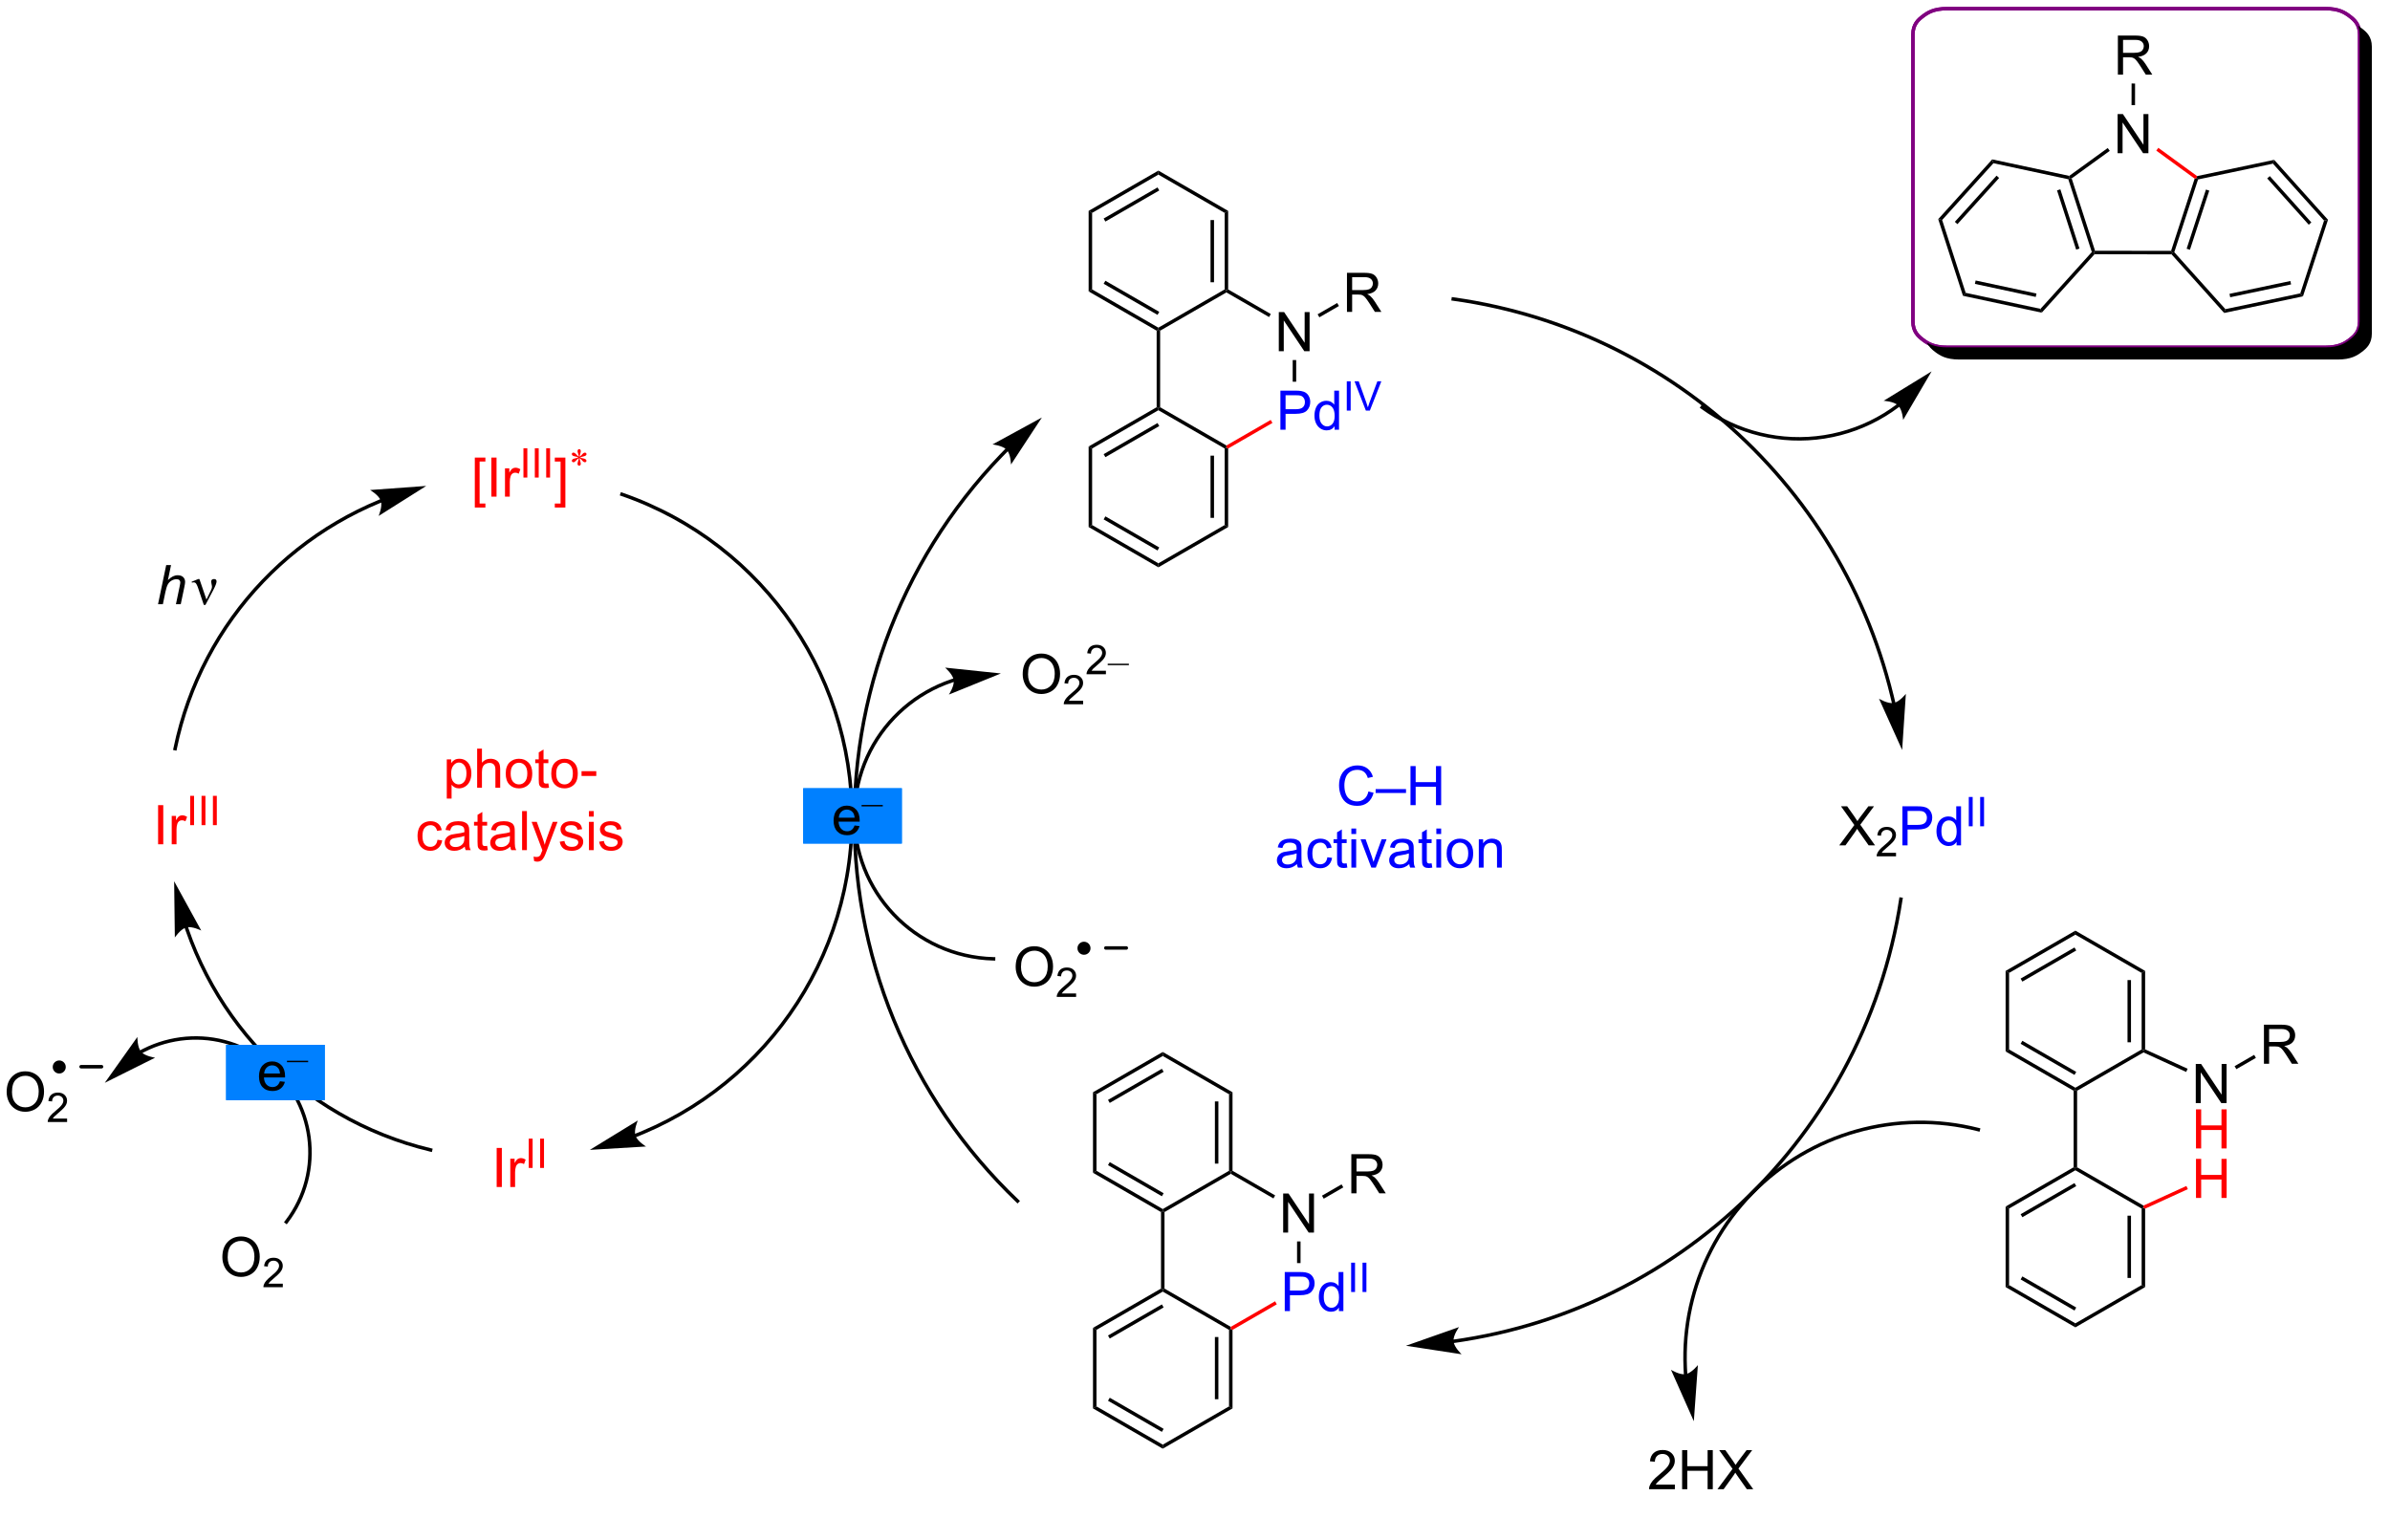<?xml version="1.0" encoding="UTF-8"?>
<!DOCTYPE svg PUBLIC '-//W3C//DTD SVG 1.0//EN'
          'http://www.w3.org/TR/2001/REC-SVG-20010904/DTD/svg10.dtd'>
<svg stroke-dasharray="none" shape-rendering="auto" xmlns="http://www.w3.org/2000/svg" font-family="'Dialog'" text-rendering="auto" width="90" fill-opacity="1" color-interpolation="auto" color-rendering="auto" preserveAspectRatio="xMidYMid meet" font-size="12px" viewBox="0 0 90 58" fill="black" xmlns:xlink="http://www.w3.org/1999/xlink" stroke="black" image-rendering="auto" stroke-miterlimit="10" stroke-linecap="square" stroke-linejoin="miter" font-style="normal" stroke-width="1" height="58" stroke-dashoffset="0" font-weight="normal" stroke-opacity="1"
><!--Generated by the Batik Graphics2D SVG Generator--><defs id="genericDefs"
  /><g
  ><defs id="defs1"
    ><clipPath clipPathUnits="userSpaceOnUse" id="clipPath1"
      ><path d="M1.032 0.826 L361.788 0.826 L361.788 229.891 L1.032 229.891 L1.032 0.826 Z"
      /></clipPath
      ><clipPath clipPathUnits="userSpaceOnUse" id="clipPath2"
      ><path d="M2.416 24.178 L2.416 246.008 L352.375 246.008 L352.375 24.178 Z"
      /></clipPath
      ><clipPath clipPathUnits="userSpaceOnUse" id="clipPath3"
      ><path d="M2.416 24.178 L2.416 245.902 L352.168 245.902 L352.168 24.178 Z"
      /></clipPath
    ></defs
    ><g transform="scale(0.249,0.249) translate(-1.032,-0.826) matrix(1.029,0,0,1.029,-1.453,-24.044)"
    ><path d="M142.531 123.891 L142.53 123.891 C142.519 123.894 142.51 123.897 142.499 123.901 C142.478 123.907 142.458 123.914 142.437 123.921 C142.354 123.948 142.272 123.975 142.19 124.002 C141.862 124.113 141.537 124.232 141.216 124.358 C138.649 125.367 136.323 126.862 134.352 128.734 C130.411 132.478 127.9 137.725 127.75 143.584 C127.6 149.443 129.838 154.812 133.582 158.754 C137.327 162.696 142.574 165.206 148.433 165.356 L148.688 165.363 L148.701 164.853 L148.446 164.846 C142.722 164.7 137.604 162.246 133.952 158.403 C130.301 154.559 128.113 149.321 128.26 143.598 C128.407 137.874 130.86 132.755 134.704 129.104 C136.626 127.278 138.897 125.817 141.403 124.833 C141.716 124.71 142.033 124.594 142.353 124.486 C142.433 124.459 142.514 124.432 142.594 124.406 C142.614 124.4 142.635 124.393 142.655 124.387 C142.664 124.384 142.675 124.38 142.685 124.377 L142.687 124.376 L142.93 124.299 L142.774 123.813 L142.531 123.891 ZM149.515 123.156 L141.314 122.297 C141.314 122.297 142.462 123.271 142.584 124.137 C142.707 125.003 141.874 126.257 141.874 126.257 Z" stroke="none" clip-path="url(#clipPath3)"
    /></g
    ><g fill="purple" stroke-width="0.51" transform="matrix(0.257,0,0,0.257,-0.62,-6.204)" stroke="purple"
    ><path fill="none" d="M315.432 25.405 L343.16 25.405 C345.113 25.405 346.005 25.992 346.695 26.516 C347.386 27.039 348.16 27.716 348.16 29.197 L348.16 71.245 C348.16 72.726 347.386 73.403 346.695 73.926 C346.005 74.45 345.113 75.037 343.16 75.037 L287.704 75.037 C285.752 75.037 284.859 74.45 284.169 73.926 C283.478 73.403 282.704 72.726 282.704 71.245 L282.704 29.197 C282.704 27.716 283.478 27.039 284.169 26.516 C284.859 25.992 285.752 25.405 287.704 25.405 Z" clip-path="url(#clipPath3)"
    /></g
    ><g fill="purple" stroke-width="0.51" transform="matrix(0.257,0,0,0.257,-0.62,-6.204)" stroke="purple"
    ><path fill="none" d="M315.432 25.405 L343.16 25.405 C345.113 25.405 346.005 25.992 346.695 26.516 C347.386 27.039 348.16 27.716 348.16 29.197 L348.16 71.245 C348.16 72.726 347.386 73.403 346.695 73.926 C346.005 74.45 345.113 75.037 343.16 75.037 L287.704 75.037 C285.752 75.037 284.859 74.45 284.169 73.926 C283.478 73.403 282.704 72.726 282.704 71.245 L282.704 29.197 C282.704 27.716 283.478 27.039 284.169 26.516 C284.859 25.992 285.752 25.405 287.704 25.405 Z" clip-path="url(#clipPath3)"
    /></g
    ><g transform="matrix(0.257,0,0,0.257,-0.62,-6.204)"
    ><path d="M347.911 27.907 C348.065 28.256 348.16 28.677 348.16 29.197 L348.16 71.245 C348.16 72.726 347.386 73.403 346.695 73.926 C346.005 74.45 345.113 75.037 343.16 75.037 L287.704 75.037 C286.241 75.037 285.373 74.707 284.739 74.321 L284.739 74.321 C285.023 74.968 285.507 75.372 285.955 75.712 C286.645 76.235 287.538 76.822 289.49 76.822 L344.946 76.822 C346.898 76.822 347.791 76.235 348.481 75.712 C349.172 75.188 349.946 74.512 349.946 73.031 L349.946 30.982 C349.946 29.502 349.172 28.825 348.481 28.302 C348.308 28.171 348.123 28.035 347.911 27.907 ZM9731.351 680.67 C9667.445 680.67 9638.234 695.236 9615.642 708.226 C9593.047 721.216 9567.712 738.01 9567.712 774.751 L9567.712 1818.211 C9567.712 1854.952 9593.047 1871.746 9615.642 1884.736 C9638.234 1897.726 9667.445 1912.292 9731.351 1912.292 L11546.285 1912.292 C11610.19 1912.292 11639.401 1897.726 11661.994 1884.736 C11684.589 1871.746 11709.924 1854.952 11709.924 1818.211 L11709.924 774.751 C11709.924 738.01 11684.589 721.216 11661.994 708.226 C11639.401 695.236 11610.19 680.67 11546.285 680.67 Z" stroke="none" clip-path="url(#clipPath3)"
    /></g
    ><g transform="matrix(0.257,0,0,0.257,-0.62,-6.204)"
    ><path d="M247.824 241.688 L247.824 242.365 L244.038 242.365 Q244.03 242.109 244.121 241.875 Q244.264 241.49 244.582 241.115 Q244.902 240.74 245.504 240.248 Q246.436 239.482 246.764 239.034 Q247.093 238.586 247.093 238.188 Q247.093 237.771 246.793 237.484 Q246.496 237.195 246.014 237.195 Q245.506 237.195 245.202 237.5 Q244.897 237.805 244.894 238.344 L244.171 238.271 Q244.246 237.461 244.731 237.039 Q245.215 236.615 246.03 236.615 Q246.856 236.615 247.335 237.073 Q247.816 237.529 247.816 238.203 Q247.816 238.547 247.676 238.88 Q247.535 239.211 247.207 239.578 Q246.881 239.945 246.124 240.586 Q245.491 241.117 245.311 241.307 Q245.131 241.498 245.014 241.688 L247.824 241.688 ZM248.885 242.365 L248.885 236.638 L249.643 236.638 L249.643 238.99 L252.62 238.99 L252.62 236.638 L253.378 236.638 L253.378 242.365 L252.62 242.365 L252.62 239.664 L249.643 239.664 L249.643 242.365 L248.885 242.365 ZM254.059 242.365 L256.272 239.38 L254.319 236.638 L255.223 236.638 L256.262 238.107 Q256.585 238.563 256.723 238.81 Q256.913 238.498 257.176 238.156 L258.327 236.638 L259.152 236.638 L257.139 239.336 L259.309 242.365 L258.371 242.365 L256.928 240.32 Q256.809 240.146 256.678 239.938 Q256.488 240.25 256.405 240.367 L254.968 242.365 L254.059 242.365 Z" stroke="none" clip-path="url(#clipPath3)"
    /></g
    ><g transform="matrix(0.257,0,0,0.257,-0.62,-6.204)"
    ><path d="M316.728 177.907 L316.473 178.071 L316.217 177.924 L316.217 166.71 L316.728 166.415 ZM314.656 176.875 L314.656 167.758 L314.146 167.758 L314.146 176.875 Z" stroke="none" clip-path="url(#clipPath3)"
    /></g
    ><g transform="matrix(0.257,0,0,0.257,-0.62,-6.204)"
    ><path d="M316.728 166.415 L316.217 166.71 L306.506 161.103 L306.506 160.514 Z" stroke="none" clip-path="url(#clipPath3)"
    /></g
    ><g transform="matrix(0.257,0,0,0.257,-0.62,-6.204)"
    ><path d="M306.506 160.514 L306.506 161.103 L296.794 166.71 L296.284 166.415 ZM306.378 162.979 L298.483 167.538 L298.738 167.979 L306.633 163.421 Z" stroke="none" clip-path="url(#clipPath3)"
    /></g
    ><g transform="matrix(0.257,0,0,0.257,-0.62,-6.204)"
    ><path d="M296.284 166.415 L296.794 166.71 L296.794 177.924 L296.284 178.218 Z" stroke="none" clip-path="url(#clipPath3)"
    /></g
    ><g transform="matrix(0.257,0,0,0.257,-0.62,-6.204)"
    ><path d="M296.284 178.218 L296.794 177.924 L306.506 183.531 L306.506 183.826 L306.251 183.973 ZM298.483 177.096 L306.378 181.654 L306.633 181.213 L298.738 176.654 Z" stroke="none" clip-path="url(#clipPath3)"
    /></g
    ><g transform="matrix(0.257,0,0,0.257,-0.62,-6.204)"
    ><path d="M306.761 183.973 L306.506 183.826 L306.506 183.531 L316.217 177.924 L316.473 178.071 L316.486 178.358 Z" stroke="none" clip-path="url(#clipPath3)"
    /></g
    ><g transform="matrix(0.257,0,0,0.257,-0.62,-6.204)"
    ><path d="M306.251 183.973 L306.506 183.826 L306.761 183.973 L306.761 195.187 L306.506 195.334 L306.251 195.187 Z" stroke="none" clip-path="url(#clipPath3)"
    /></g
    ><g transform="matrix(0.257,0,0,0.257,-0.62,-6.204)"
    ><path d="M306.251 195.187 L306.506 195.334 L306.506 195.629 L296.794 201.236 L296.284 200.941 ZM306.378 197.505 L298.483 202.064 L298.738 202.505 L306.633 197.947 Z" stroke="none" clip-path="url(#clipPath3)"
    /></g
    ><g transform="matrix(0.257,0,0,0.257,-0.62,-6.204)"
    ><path d="M296.284 200.941 L296.794 201.236 L296.794 212.45 L296.284 212.744 Z" stroke="none" clip-path="url(#clipPath3)"
    /></g
    ><g transform="matrix(0.257,0,0,0.257,-0.62,-6.204)"
    ><path d="M296.284 212.744 L296.794 212.45 L306.506 218.057 L306.506 218.646 ZM298.483 211.622 L306.378 216.18 L306.633 215.738 L298.738 211.18 Z" stroke="none" clip-path="url(#clipPath3)"
    /></g
    ><g transform="matrix(0.257,0,0,0.257,-0.62,-6.204)"
    ><path d="M306.506 218.646 L306.506 218.057 L316.217 212.45 L316.728 212.744 Z" stroke="none" clip-path="url(#clipPath3)"
    /></g
    ><g transform="matrix(0.257,0,0,0.257,-0.62,-6.204)"
    ><path d="M316.728 212.744 L316.217 212.45 L316.217 201.236 L316.473 201.088 L316.728 201.252 ZM314.656 211.401 L314.656 202.284 L314.146 202.284 L314.146 211.401 Z" stroke="none" clip-path="url(#clipPath3)"
    /></g
    ><g transform="matrix(0.257,0,0,0.257,-0.62,-6.204)"
    ><path d="M316.486 200.802 L316.473 201.088 L316.217 201.236 L306.506 195.629 L306.506 195.334 L306.761 195.187 Z" stroke="none" clip-path="url(#clipPath3)"
    /></g
    ><g transform="matrix(0.257,0,0,0.257,-0.62,-6.204)"
    ><path d="M324.149 185.777 L324.149 180.05 L324.927 180.05 L327.935 184.545 L327.935 180.05 L328.662 180.05 L328.662 185.777 L327.883 185.777 L324.875 181.277 L324.875 185.777 L324.149 185.777 Z" stroke="none" clip-path="url(#clipPath3)"
    /></g
    ><g fill="red" transform="matrix(0.257,0,0,0.257,-0.62,-6.204)" stroke="red"
    ><path d="M324.18 192.427 L324.18 186.7 L324.938 186.7 L324.938 189.052 L327.914 189.052 L327.914 186.7 L328.672 186.7 L328.672 192.427 L327.914 192.427 L327.914 189.726 L324.938 189.726 L324.938 192.427 L324.18 192.427 Z" stroke="none" clip-path="url(#clipPath3)"
    /></g
    ><g transform="matrix(0.257,0,0,0.257,-0.62,-6.204)"
    ><path d="M316.486 178.358 L316.473 178.071 L316.728 177.907 L322.955 180.753 L322.743 181.218 Z" stroke="none" clip-path="url(#clipPath3)"
    /></g
    ><g transform="matrix(0.257,0,0,0.257,-0.62,-6.204)"
    ><path d="M334.136 180.022 L334.136 174.296 L336.675 174.296 Q337.441 174.296 337.839 174.449 Q338.238 174.603 338.475 174.994 Q338.714 175.384 338.714 175.858 Q338.714 176.468 338.319 176.887 Q337.925 177.304 337.1 177.416 Q337.402 177.561 337.558 177.702 Q337.889 178.007 338.186 178.462 L339.183 180.022 L338.23 180.022 L337.472 178.83 Q337.139 178.314 336.923 178.041 Q336.709 177.767 336.54 177.658 Q336.371 177.548 336.194 177.507 Q336.066 177.478 335.772 177.478 L334.894 177.478 L334.894 180.022 L334.136 180.022 ZM334.894 176.822 L336.522 176.822 Q337.043 176.822 337.334 176.715 Q337.628 176.608 337.779 176.371 Q337.933 176.134 337.933 175.858 Q337.933 175.452 337.636 175.192 Q337.342 174.929 336.707 174.929 L334.894 174.929 L334.894 176.822 Z" stroke="none" clip-path="url(#clipPath3)"
    /></g
    ><g transform="matrix(0.257,0,0,0.257,-0.62,-6.204)"
    ><path d="M330.092 180.812 L329.837 180.37 L332.704 178.715 L332.959 179.157 Z" stroke="none" clip-path="url(#clipPath3)"
    /></g
    ><g fill="red" transform="matrix(0.257,0,0,0.257,-0.62,-6.204)" stroke="red"
    ><path d="M324.18 199.683 L324.18 193.956 L324.938 193.956 L324.938 196.308 L327.914 196.308 L327.914 193.956 L328.672 193.956 L328.672 199.683 L327.914 199.683 L327.914 196.982 L324.938 196.982 L324.938 199.683 L324.18 199.683 Z" stroke="none" clip-path="url(#clipPath3)"
    /></g
    ><g fill="red" transform="matrix(0.257,0,0,0.257,-0.62,-6.204)" stroke="red"
    ><path d="M316.728 201.252 L316.473 201.088 L316.486 200.802 L322.774 197.928 L322.986 198.392 Z" stroke="none" clip-path="url(#clipPath3)"
    /></g
    ><g transform="matrix(0.257,0,0,0.257,-0.62,-6.204)"
    ><path d="M249.652 225.495 L249.651 225.478 C249.65 225.466 249.649 225.454 249.649 225.443 C249.647 225.42 249.645 225.396 249.644 225.373 C249.637 225.28 249.631 225.186 249.626 225.093 C249.615 224.907 249.605 224.721 249.597 224.535 C249.581 224.163 249.571 223.79 249.568 223.418 C249.537 220.442 249.896 217.486 250.625 214.624 C252.082 208.901 255.02 203.555 259.287 199.179 C263.555 194.804 268.827 191.734 274.512 190.135 C280.197 188.536 286.296 188.406 292.218 189.915 L292.466 189.978 L292.592 189.483 L292.345 189.42 C286.335 187.89 280.144 188.02 274.373 189.644 C268.602 191.267 263.252 194.384 258.922 198.823 C254.592 203.262 251.61 208.689 250.13 214.498 C249.391 217.403 249.027 220.402 249.058 223.423 C249.061 223.801 249.071 224.178 249.088 224.557 C249.096 224.746 249.105 224.935 249.117 225.124 C249.122 225.219 249.128 225.313 249.135 225.407 C249.136 225.431 249.138 225.454 249.14 225.478 C249.14 225.49 249.141 225.502 249.142 225.514 L249.143 225.531 L249.161 225.786 L249.67 225.75 L249.652 225.495 ZM250.6 232.4 L251.195 224.175 C251.195 224.175 250.258 225.354 249.396 225.504 C248.534 225.655 247.254 224.863 247.254 224.863 Z" stroke="none" clip-path="url(#clipPath3)"
    /></g
    ><g fill="red" transform="matrix(0.257,0,0,0.257,-0.62,-6.204)" stroke="red"
    ><path d="M25.578 147.854 L25.578 142.127 L26.335 142.127 L26.335 147.854 L25.578 147.854 ZM27.574 147.854 L27.574 143.706 L28.206 143.706 L28.206 144.333 Q28.449 143.893 28.652 143.752 Q28.857 143.612 29.105 143.612 Q29.459 143.612 29.826 143.838 L29.584 144.489 Q29.326 144.338 29.068 144.338 Q28.839 144.338 28.654 144.476 Q28.472 144.614 28.394 144.862 Q28.277 145.237 28.277 145.682 L28.277 147.854 L27.574 147.854 Z" stroke="none" clip-path="url(#clipPath3)"
    /></g
    ><g fill="red" transform="matrix(0.257,0,0,0.257,-0.62,-6.204)" stroke="red"
    ><path d="M30.277 145.054 L30.277 140.759 L30.846 140.759 L30.846 145.054 L30.277 145.054 ZM31.944 145.054 L31.944 140.759 L32.513 140.759 L32.513 145.054 L31.944 145.054 ZM33.611 145.054 L33.611 140.759 L34.18 140.759 L34.18 145.054 L33.611 145.054 Z" stroke="none" clip-path="url(#clipPath3)"
    /></g
    ><g transform="matrix(0.257,0,0,0.257,-0.62,-6.204)"
    ><path d="M25.569 112.676 L26.765 106.949 L27.473 106.949 L27.015 109.147 Q27.41 108.764 27.749 108.6 Q28.09 108.433 28.45 108.433 Q28.965 108.433 29.249 108.704 Q29.535 108.975 29.535 109.42 Q29.535 109.639 29.41 110.225 L28.897 112.676 L28.192 112.676 L28.718 110.163 Q28.832 109.616 28.832 109.475 Q28.832 109.272 28.692 109.144 Q28.551 109.014 28.285 109.014 Q27.903 109.014 27.554 109.217 Q27.207 109.418 27.009 109.767 Q26.811 110.116 26.647 110.894 L26.278 112.676 L25.569 112.676 Z" stroke="none" clip-path="url(#clipPath3)"
    /></g
    ><g transform="matrix(0.257,0,0,0.257,-0.62,-6.204)"
    ><path d="M32.278 112.785 L31.413 110.222 Q31.327 109.967 31.187 109.722 Q31.046 109.475 30.801 109.475 Q30.684 109.475 30.541 109.527 L30.486 109.389 L31.46 108.991 L31.632 108.991 L32.661 111.996 L33.296 110.694 Q33.473 110.342 33.473 110.144 Q33.473 109.983 33.406 109.694 Q33.356 109.483 33.356 109.379 Q33.356 108.991 33.773 108.991 Q34.145 108.991 34.145 109.342 Q34.145 109.691 33.629 110.67 L32.512 112.785 L32.278 112.785 Z" stroke="none" clip-path="url(#clipPath3)"
    /></g
    ><g fill="red" transform="matrix(0.257,0,0,0.257,-0.62,-6.204)" stroke="red"
    ><path d="M67.877 141.16 L67.877 135.421 L68.518 135.421 L68.518 135.96 Q68.744 135.642 69.028 135.486 Q69.315 135.327 69.721 135.327 Q70.252 135.327 70.658 135.6 Q71.065 135.874 71.27 136.371 Q71.479 136.869 71.479 137.462 Q71.479 138.1 71.249 138.611 Q71.02 139.119 70.585 139.392 Q70.151 139.663 69.669 139.663 Q69.317 139.663 69.039 139.514 Q68.76 139.366 68.58 139.139 L68.58 141.16 L67.877 141.16 ZM68.513 137.517 Q68.513 138.319 68.835 138.702 Q69.161 139.085 69.622 139.085 Q70.091 139.085 70.424 138.689 Q70.76 138.291 70.76 137.46 Q70.76 136.666 70.432 136.272 Q70.106 135.876 69.653 135.876 Q69.205 135.876 68.859 136.298 Q68.513 136.718 68.513 137.517 ZM72.326 139.569 L72.326 133.843 L73.029 133.843 L73.029 135.897 Q73.522 135.327 74.272 135.327 Q74.733 135.327 75.071 135.509 Q75.412 135.689 75.558 136.009 Q75.704 136.329 75.704 136.939 L75.704 139.569 L75.001 139.569 L75.001 136.939 Q75.001 136.413 74.772 136.173 Q74.545 135.931 74.126 135.931 Q73.813 135.931 73.537 136.095 Q73.264 136.257 73.147 136.535 Q73.029 136.811 73.029 137.298 L73.029 139.569 L72.326 139.569 ZM76.513 137.494 Q76.513 136.343 77.153 135.788 Q77.69 135.327 78.458 135.327 Q79.315 135.327 79.856 135.887 Q80.401 136.447 80.401 137.436 Q80.401 138.236 80.158 138.697 Q79.919 139.155 79.46 139.41 Q79.002 139.663 78.458 139.663 Q77.588 139.663 77.049 139.106 Q76.513 138.546 76.513 137.494 ZM77.237 137.494 Q77.237 138.291 77.583 138.689 Q77.932 139.085 78.458 139.085 Q78.981 139.085 79.328 138.686 Q79.677 138.288 79.677 137.47 Q79.677 136.702 79.328 136.306 Q78.979 135.908 78.458 135.908 Q77.932 135.908 77.583 136.304 Q77.237 136.697 77.237 137.494 ZM82.759 138.939 L82.86 139.561 Q82.563 139.624 82.329 139.624 Q81.946 139.624 81.735 139.504 Q81.524 139.382 81.438 139.184 Q81.352 138.986 81.352 138.353 L81.352 135.968 L80.837 135.968 L80.837 135.421 L81.352 135.421 L81.352 134.392 L82.053 133.97 L82.053 135.421 L82.759 135.421 L82.759 135.968 L82.053 135.968 L82.053 138.392 Q82.053 138.694 82.089 138.78 Q82.126 138.866 82.209 138.918 Q82.295 138.968 82.451 138.968 Q82.569 138.968 82.759 138.939 ZM83.184 137.494 Q83.184 136.343 83.825 135.788 Q84.362 135.327 85.13 135.327 Q85.987 135.327 86.528 135.887 Q87.073 136.447 87.073 137.436 Q87.073 138.236 86.83 138.697 Q86.591 139.155 86.132 139.41 Q85.674 139.663 85.13 139.663 Q84.26 139.663 83.721 139.106 Q83.184 138.546 83.184 137.494 ZM83.908 137.494 Q83.908 138.291 84.255 138.689 Q84.604 139.085 85.13 139.085 Q85.653 139.085 85.999 138.686 Q86.349 138.288 86.349 137.47 Q86.349 136.702 85.999 136.306 Q85.651 135.908 85.13 135.908 Q84.604 135.908 84.255 136.304 Q83.908 136.697 83.908 137.494 ZM87.623 137.85 L87.623 137.142 L89.782 137.142 L89.782 137.85 L87.623 137.85 Z" stroke="none" clip-path="url(#clipPath3)"
    /></g
    ><g fill="red" transform="matrix(0.257,0,0,0.257,-0.62,-6.204)" stroke="red"
    ><path d="M66.513 147.198 L67.205 147.289 Q67.091 148.003 66.624 148.409 Q66.158 148.813 65.479 148.813 Q64.627 148.813 64.109 148.256 Q63.591 147.698 63.591 146.659 Q63.591 145.987 63.812 145.485 Q64.036 144.98 64.492 144.73 Q64.948 144.477 65.481 144.477 Q66.158 144.477 66.588 144.818 Q67.018 145.159 67.138 145.789 L66.455 145.894 Q66.356 145.477 66.109 145.266 Q65.862 145.055 65.51 145.055 Q64.979 145.055 64.645 145.435 Q64.315 145.815 64.315 146.641 Q64.315 147.477 64.635 147.857 Q64.955 148.235 65.471 148.235 Q65.885 148.235 66.161 147.982 Q66.44 147.727 66.513 147.198 ZM70.513 148.206 Q70.122 148.539 69.76 148.677 Q69.401 148.813 68.987 148.813 Q68.302 148.813 67.934 148.48 Q67.567 148.144 67.567 147.625 Q67.567 147.321 67.705 147.068 Q67.846 146.815 68.07 146.664 Q68.294 146.511 68.575 146.433 Q68.783 146.378 69.2 146.328 Q70.052 146.227 70.455 146.086 Q70.458 145.94 70.458 145.901 Q70.458 145.472 70.26 145.297 Q69.989 145.058 69.458 145.058 Q68.963 145.058 68.726 145.232 Q68.489 145.407 68.377 145.847 L67.69 145.753 Q67.783 145.313 67.997 145.042 Q68.213 144.769 68.619 144.623 Q69.026 144.477 69.559 144.477 Q70.091 144.477 70.421 144.602 Q70.755 144.727 70.911 144.917 Q71.067 145.105 71.13 145.394 Q71.166 145.573 71.166 146.042 L71.166 146.98 Q71.166 147.961 71.21 148.222 Q71.255 148.48 71.388 148.719 L70.653 148.719 Q70.544 148.5 70.513 148.206 ZM70.455 146.636 Q70.073 146.792 69.307 146.901 Q68.872 146.964 68.692 147.042 Q68.513 147.12 68.414 147.271 Q68.317 147.422 68.317 147.605 Q68.317 147.886 68.531 148.073 Q68.744 148.261 69.153 148.261 Q69.559 148.261 69.874 148.084 Q70.192 147.907 70.341 147.597 Q70.455 147.36 70.455 146.894 L70.455 146.636 ZM73.79 148.089 L73.891 148.711 Q73.595 148.774 73.36 148.774 Q72.977 148.774 72.766 148.654 Q72.555 148.532 72.47 148.334 Q72.384 148.136 72.384 147.503 L72.384 145.118 L71.868 145.118 L71.868 144.571 L72.384 144.571 L72.384 143.542 L73.084 143.12 L73.084 144.571 L73.79 144.571 L73.79 145.118 L73.084 145.118 L73.084 147.542 Q73.084 147.844 73.121 147.93 Q73.157 148.016 73.24 148.068 Q73.326 148.118 73.483 148.118 Q73.6 148.118 73.79 148.089 ZM77.184 148.206 Q76.794 148.539 76.432 148.677 Q76.073 148.813 75.658 148.813 Q74.974 148.813 74.606 148.48 Q74.239 148.144 74.239 147.625 Q74.239 147.321 74.377 147.068 Q74.518 146.815 74.742 146.664 Q74.966 146.511 75.247 146.433 Q75.455 146.378 75.872 146.328 Q76.724 146.227 77.127 146.086 Q77.13 145.94 77.13 145.901 Q77.13 145.472 76.932 145.297 Q76.661 145.058 76.13 145.058 Q75.635 145.058 75.398 145.232 Q75.161 145.407 75.049 145.847 L74.362 145.753 Q74.455 145.313 74.669 145.042 Q74.885 144.769 75.291 144.623 Q75.698 144.477 76.231 144.477 Q76.763 144.477 77.093 144.602 Q77.427 144.727 77.583 144.917 Q77.739 145.105 77.802 145.394 Q77.838 145.573 77.838 146.042 L77.838 146.98 Q77.838 147.961 77.882 148.222 Q77.927 148.48 78.059 148.719 L77.325 148.719 Q77.216 148.5 77.184 148.206 ZM77.127 146.636 Q76.744 146.792 75.979 146.901 Q75.544 146.964 75.364 147.042 Q75.184 147.12 75.085 147.271 Q74.989 147.422 74.989 147.605 Q74.989 147.886 75.203 148.073 Q75.416 148.261 75.825 148.261 Q76.231 148.261 76.546 148.084 Q76.864 147.907 77.013 147.597 Q77.127 147.36 77.127 146.894 L77.127 146.636 ZM78.912 148.719 L78.912 142.993 L79.615 142.993 L79.615 148.719 L78.912 148.719 ZM80.674 150.318 L80.596 149.657 Q80.825 149.719 80.997 149.719 Q81.231 149.719 81.372 149.641 Q81.513 149.563 81.604 149.422 Q81.669 149.318 81.817 148.899 Q81.838 148.841 81.88 148.727 L80.307 144.571 L81.065 144.571 L81.927 146.972 Q82.096 147.43 82.229 147.933 Q82.349 147.448 82.518 146.987 L83.403 144.571 L84.106 144.571 L82.528 148.789 Q82.276 149.474 82.135 149.732 Q81.948 150.078 81.705 150.24 Q81.463 150.404 81.127 150.404 Q80.924 150.404 80.674 150.318 ZM84.424 147.48 L85.119 147.37 Q85.177 147.789 85.445 148.013 Q85.713 148.235 86.192 148.235 Q86.677 148.235 86.911 148.037 Q87.145 147.839 87.145 147.573 Q87.145 147.336 86.94 147.198 Q86.794 147.105 86.221 146.961 Q85.448 146.766 85.148 146.623 Q84.849 146.48 84.695 146.23 Q84.541 145.977 84.541 145.672 Q84.541 145.394 84.666 145.159 Q84.794 144.922 85.013 144.766 Q85.177 144.644 85.46 144.56 Q85.744 144.477 86.067 144.477 Q86.557 144.477 86.924 144.618 Q87.294 144.758 87.468 144.998 Q87.645 145.237 87.713 145.641 L87.026 145.735 Q86.979 145.414 86.752 145.235 Q86.528 145.055 86.119 145.055 Q85.635 145.055 85.427 145.216 Q85.221 145.375 85.221 145.589 Q85.221 145.727 85.307 145.836 Q85.393 145.948 85.575 146.024 Q85.682 146.063 86.198 146.203 Q86.942 146.401 87.237 146.529 Q87.533 146.657 87.7 146.899 Q87.869 147.141 87.869 147.5 Q87.869 147.852 87.664 148.162 Q87.458 148.472 87.07 148.644 Q86.684 148.813 86.198 148.813 Q85.388 148.813 84.963 148.477 Q84.541 148.141 84.424 147.48 ZM88.708 143.8 L88.708 142.993 L89.411 142.993 L89.411 143.8 L88.708 143.8 ZM88.708 148.719 L88.708 144.571 L89.411 144.571 L89.411 148.719 L88.708 148.719 ZM90.201 147.48 L90.897 147.37 Q90.954 147.789 91.222 148.013 Q91.49 148.235 91.97 148.235 Q92.454 148.235 92.688 148.037 Q92.923 147.839 92.923 147.573 Q92.923 147.336 92.717 147.198 Q92.571 147.105 91.998 146.961 Q91.225 146.766 90.925 146.623 Q90.626 146.48 90.472 146.23 Q90.319 145.977 90.319 145.672 Q90.319 145.394 90.444 145.159 Q90.571 144.922 90.79 144.766 Q90.954 144.644 91.238 144.56 Q91.522 144.477 91.845 144.477 Q92.334 144.477 92.701 144.618 Q93.071 144.758 93.246 144.998 Q93.423 145.237 93.49 145.641 L92.803 145.735 Q92.756 145.414 92.529 145.235 Q92.305 145.055 91.897 145.055 Q91.412 145.055 91.204 145.216 Q90.998 145.375 90.998 145.589 Q90.998 145.727 91.084 145.836 Q91.17 145.948 91.352 146.024 Q91.459 146.063 91.975 146.203 Q92.72 146.401 93.014 146.529 Q93.311 146.657 93.477 146.899 Q93.647 147.141 93.647 147.5 Q93.647 147.852 93.441 148.162 Q93.235 148.472 92.847 148.644 Q92.462 148.813 91.975 148.813 Q91.165 148.813 90.74 148.477 Q90.319 148.141 90.201 147.48 Z" stroke="none" clip-path="url(#clipPath3)"
    /></g
    ><g fill="blue" transform="matrix(0.257,0,0,0.257,-0.62,-6.204)" stroke="blue"
    ><path d="M202.92 140.119 L203.678 140.309 Q203.441 141.244 202.821 141.736 Q202.202 142.226 201.308 142.226 Q200.381 142.226 199.801 141.848 Q199.222 141.47 198.918 140.757 Q198.616 140.041 198.616 139.22 Q198.616 138.325 198.957 137.661 Q199.301 136.994 199.931 136.647 Q200.561 136.301 201.319 136.301 Q202.178 136.301 202.764 136.739 Q203.35 137.176 203.582 137.97 L202.834 138.145 Q202.637 137.52 202.256 137.236 Q201.879 136.95 201.303 136.95 Q200.644 136.95 200.199 137.267 Q199.756 137.582 199.577 138.116 Q199.397 138.65 199.397 139.215 Q199.397 139.947 199.611 140.491 Q199.824 141.036 200.272 141.306 Q200.722 141.575 201.246 141.575 Q201.881 141.575 202.321 141.207 Q202.764 140.84 202.92 140.119 ZM203.979 140.338 L203.979 139.77 L208.429 139.77 L208.429 140.338 L203.979 140.338 ZM209.084 142.127 L209.084 136.4 L209.842 136.4 L209.842 138.752 L212.819 138.752 L212.819 136.4 L213.577 136.4 L213.577 142.127 L212.819 142.127 L212.819 139.426 L209.842 139.426 L209.842 142.127 L209.084 142.127 Z" stroke="none" clip-path="url(#clipPath3)"
    /></g
    ><g fill="blue" transform="matrix(0.257,0,0,0.257,-0.62,-6.204)" stroke="blue"
    ><path d="M192.454 150.764 Q192.063 151.097 191.701 151.235 Q191.342 151.37 190.928 151.37 Q190.243 151.37 189.875 151.037 Q189.508 150.701 189.508 150.183 Q189.508 149.878 189.646 149.625 Q189.787 149.373 190.011 149.222 Q190.235 149.068 190.516 148.99 Q190.724 148.935 191.141 148.886 Q191.993 148.784 192.396 148.644 Q192.399 148.498 192.399 148.459 Q192.399 148.029 192.201 147.855 Q191.93 147.615 191.399 147.615 Q190.904 147.615 190.667 147.79 Q190.43 147.964 190.318 148.404 L189.631 148.31 Q189.724 147.87 189.938 147.6 Q190.154 147.326 190.56 147.18 Q190.967 147.034 191.5 147.034 Q192.032 147.034 192.362 147.159 Q192.696 147.284 192.852 147.475 Q193.008 147.662 193.071 147.951 Q193.107 148.131 193.107 148.6 L193.107 149.537 Q193.107 150.519 193.151 150.779 Q193.196 151.037 193.329 151.277 L192.594 151.277 Q192.485 151.058 192.454 150.764 ZM192.396 149.193 Q192.013 149.35 191.248 149.459 Q190.813 149.521 190.633 149.6 Q190.454 149.678 190.355 149.829 Q190.258 149.98 190.258 150.162 Q190.258 150.443 190.472 150.631 Q190.685 150.818 191.094 150.818 Q191.5 150.818 191.816 150.641 Q192.133 150.464 192.282 150.154 Q192.396 149.917 192.396 149.451 L192.396 149.193 ZM196.903 149.756 L197.595 149.847 Q197.481 150.56 197.015 150.967 Q196.549 151.37 195.869 151.37 Q195.017 151.37 194.499 150.813 Q193.981 150.256 193.981 149.217 Q193.981 148.545 194.202 148.042 Q194.426 147.537 194.882 147.287 Q195.338 147.034 195.871 147.034 Q196.549 147.034 196.978 147.375 Q197.408 147.717 197.528 148.347 L196.845 148.451 Q196.746 148.034 196.499 147.823 Q196.252 147.613 195.9 147.613 Q195.369 147.613 195.036 147.993 Q194.705 148.373 194.705 149.198 Q194.705 150.034 195.025 150.415 Q195.345 150.792 195.861 150.792 Q196.275 150.792 196.551 150.54 Q196.83 150.284 196.903 149.756 ZM199.731 150.646 L199.833 151.269 Q199.536 151.331 199.301 151.331 Q198.918 151.331 198.708 151.212 Q198.496 151.089 198.411 150.891 Q198.325 150.693 198.325 150.06 L198.325 147.675 L197.809 147.675 L197.809 147.128 L198.325 147.128 L198.325 146.1 L199.025 145.678 L199.025 147.128 L199.731 147.128 L199.731 147.675 L199.025 147.675 L199.025 150.1 Q199.025 150.402 199.062 150.488 Q199.098 150.573 199.181 150.625 Q199.267 150.675 199.424 150.675 Q199.541 150.675 199.731 150.646 ZM200.422 146.357 L200.422 145.55 L201.125 145.55 L201.125 146.357 L200.422 146.357 ZM200.422 151.277 L200.422 147.128 L201.125 147.128 L201.125 151.277 L200.422 151.277 ZM203.348 151.277 L201.77 147.128 L202.512 147.128 L203.403 149.613 Q203.549 150.014 203.668 150.448 Q203.762 150.12 203.931 149.659 L204.853 147.128 L205.575 147.128 L204.004 151.277 L203.348 151.277 ZM208.903 150.764 Q208.512 151.097 208.15 151.235 Q207.791 151.37 207.377 151.37 Q206.692 151.37 206.325 151.037 Q205.958 150.701 205.958 150.183 Q205.958 149.878 206.095 149.625 Q206.236 149.373 206.46 149.222 Q206.684 149.068 206.965 148.99 Q207.174 148.935 207.59 148.886 Q208.442 148.784 208.845 148.644 Q208.848 148.498 208.848 148.459 Q208.848 148.029 208.65 147.855 Q208.379 147.615 207.848 147.615 Q207.353 147.615 207.116 147.79 Q206.879 147.964 206.767 148.404 L206.08 148.31 Q206.174 147.87 206.387 147.6 Q206.603 147.326 207.01 147.18 Q207.416 147.034 207.95 147.034 Q208.481 147.034 208.812 147.159 Q209.145 147.284 209.301 147.475 Q209.458 147.662 209.52 147.951 Q209.556 148.131 209.556 148.6 L209.556 149.537 Q209.556 150.519 209.601 150.779 Q209.645 151.037 209.778 151.277 L209.043 151.277 Q208.934 151.058 208.903 150.764 ZM208.845 149.193 Q208.463 149.35 207.697 149.459 Q207.262 149.521 207.083 149.6 Q206.903 149.678 206.804 149.829 Q206.708 149.98 206.708 150.162 Q206.708 150.443 206.921 150.631 Q207.135 150.818 207.543 150.818 Q207.95 150.818 208.265 150.641 Q208.583 150.464 208.731 150.154 Q208.845 149.917 208.845 149.451 L208.845 149.193 ZM212.18 150.646 L212.282 151.269 Q211.985 151.331 211.75 151.331 Q211.368 151.331 211.157 151.212 Q210.946 151.089 210.86 150.891 Q210.774 150.693 210.774 150.06 L210.774 147.675 L210.258 147.675 L210.258 147.128 L210.774 147.128 L210.774 146.1 L211.474 145.678 L211.474 147.128 L212.18 147.128 L212.18 147.675 L211.474 147.675 L211.474 150.1 Q211.474 150.402 211.511 150.488 Q211.547 150.573 211.631 150.625 Q211.717 150.675 211.873 150.675 Q211.99 150.675 212.18 150.646 ZM212.871 146.357 L212.871 145.55 L213.575 145.55 L213.575 146.357 L212.871 146.357 ZM212.871 151.277 L212.871 147.128 L213.575 147.128 L213.575 151.277 L212.871 151.277 ZM214.383 149.201 Q214.383 148.05 215.024 147.495 Q215.56 147.034 216.329 147.034 Q217.185 147.034 217.727 147.594 Q218.271 148.154 218.271 149.144 Q218.271 149.943 218.029 150.404 Q217.79 150.863 217.331 151.118 Q216.873 151.37 216.329 151.37 Q215.459 151.37 214.92 150.813 Q214.383 150.253 214.383 149.201 ZM215.107 149.201 Q215.107 149.998 215.454 150.396 Q215.803 150.792 216.329 150.792 Q216.852 150.792 217.198 150.394 Q217.547 149.995 217.547 149.178 Q217.547 148.409 217.198 148.014 Q216.849 147.615 216.329 147.615 Q215.803 147.615 215.454 148.011 Q215.107 148.404 215.107 149.201 ZM219.095 151.277 L219.095 147.128 L219.728 147.128 L219.728 147.717 Q220.184 147.034 221.049 147.034 Q221.424 147.034 221.736 147.17 Q222.051 147.303 222.208 147.521 Q222.364 147.74 222.426 148.042 Q222.465 148.238 222.465 148.725 L222.465 151.277 L221.762 151.277 L221.762 148.753 Q221.762 148.323 221.679 148.11 Q221.598 147.896 221.39 147.771 Q221.181 147.644 220.9 147.644 Q220.45 147.644 220.124 147.93 Q219.799 148.214 219.799 149.011 L219.799 151.277 L219.095 151.277 Z" stroke="none" clip-path="url(#clipPath3)"
    /></g
    ><g transform="matrix(0.257,0,0,0.257,-0.62,-6.204)"
    ><path d="M149.748 89.88 C149.74 89.888 149.733 89.895 149.725 89.903 C149.695 89.933 149.665 89.963 149.635 89.993 C149.396 90.236 149.159 90.48 148.923 90.725 C147.036 92.688 145.262 94.742 143.604 96.878 C140.288 101.148 137.437 105.745 135.091 110.585 C130.399 120.267 127.726 130.927 127.384 141.919 C127.042 152.911 129.047 163.716 133.129 173.671 C137.21 183.626 143.367 192.729 151.326 200.317 L151.511 200.493 L151.863 200.124 L151.678 199.948 C143.77 192.409 137.655 183.365 133.601 173.477 C129.546 163.589 127.554 152.855 127.894 141.935 C128.233 131.014 130.889 120.425 135.55 110.808 C137.881 105.999 140.713 101.433 144.007 97.19 C145.654 95.069 147.417 93.028 149.291 91.079 C149.525 90.835 149.761 90.593 149.998 90.352 C150.028 90.322 150.058 90.292 150.088 90.262 C150.095 90.254 150.102 90.247 150.11 90.239 L150.29 90.058 L149.927 89.699 L149.748 89.88 ZM155.075 85.317 L147.837 89.268 C147.837 89.268 149.334 89.418 149.927 90.061 C150.52 90.704 150.548 92.209 150.548 92.209 Z" stroke="none" clip-path="url(#clipPath3)"
    /></g
    ><g transform="matrix(0.257,0,0,0.257,-0.62,-6.204)"
    ><path d="M280.127 127.094 L280.127 127.092 L280.125 127.083 L280.119 127.058 C280.104 126.993 280.089 126.928 280.074 126.863 C280.014 126.603 279.952 126.344 279.89 126.084 C279.764 125.566 279.634 125.049 279.498 124.536 C279.226 123.507 278.934 122.488 278.622 121.477 C277.374 117.434 275.806 113.534 273.947 109.807 C270.23 102.353 265.349 95.59 259.539 89.751 C247.917 78.074 232.576 70.1 215.387 67.704 L215.134 67.669 L215.064 68.175 L215.317 68.21 C232.395 70.59 247.633 78.513 259.177 90.111 C264.949 95.911 269.798 102.629 273.491 110.035 C275.337 113.737 276.895 117.611 278.135 121.627 C278.445 122.631 278.735 123.645 279.005 124.666 C279.139 125.177 279.269 125.689 279.394 126.204 C279.456 126.461 279.517 126.72 279.577 126.978 C279.592 127.042 279.607 127.107 279.622 127.172 L279.627 127.196 L279.63 127.208 L279.631 127.213 L279.691 127.461 L280.187 127.341 L280.127 127.094 ZM281.124 134.041 L281.669 125.812 C281.669 125.812 280.74 126.996 279.879 127.152 C279.018 127.308 277.733 126.524 277.733 126.524 Z" stroke="none" clip-path="url(#clipPath3)"
    /></g
    ><g transform="matrix(0.257,0,0,0.257,-0.62,-6.204)"
    ><path d="M95.606 190.775 L95.607 190.774 L95.615 190.771 L95.629 190.766 C95.65 190.758 95.669 190.75 95.689 190.742 C95.729 190.726 95.769 190.711 95.808 190.695 C96.126 190.568 96.442 190.439 96.756 190.306 C99.269 189.245 101.671 187.99 103.945 186.56 C108.492 183.702 112.528 180.147 115.919 176.056 C122.7 167.875 126.898 157.554 127.446 146.385 C127.993 135.216 124.825 124.535 118.876 115.729 C112.927 106.924 104.199 99.998 93.633 96.338 L93.392 96.254 L93.224 96.736 L93.465 96.82 C103.927 100.444 112.566 107.301 118.453 116.015 C124.34 124.728 127.478 135.302 126.936 146.36 C126.394 157.419 122.237 167.635 115.526 175.731 C112.17 179.779 108.175 183.298 103.673 186.128 C101.423 187.543 99.045 188.786 96.558 189.836 C96.247 189.967 95.934 190.095 95.62 190.221 C95.581 190.236 95.541 190.252 95.501 190.268 C95.482 190.275 95.462 190.283 95.442 190.291 L95.428 190.297 L95.42 190.3 L95.42 190.3 L95.182 190.393 L95.369 190.868 L95.606 190.775 ZM88.841 192.638 L97.072 192.143 C97.072 192.143 95.78 191.37 95.517 190.536 C95.255 189.701 95.871 188.328 95.871 188.328 Z" stroke="none" clip-path="url(#clipPath3)"
    /></g
    ><g transform="matrix(0.257,0,0,0.257,-0.62,-6.204)"
    ><path d="M29.468 160.119 L29.469 160.12 L29.471 160.127 L29.481 160.154 C29.487 160.172 29.493 160.19 29.499 160.208 C29.524 160.28 29.548 160.352 29.573 160.424 C30.369 162.72 31.326 164.941 32.429 167.072 C34.637 171.336 37.434 175.242 40.719 178.684 C47.288 185.569 55.805 190.593 65.445 192.897 L65.693 192.956 L65.811 192.46 L65.563 192.401 C56.019 190.12 47.59 185.145 41.088 178.332 C37.837 174.925 35.068 171.058 32.883 166.838 C31.79 164.728 30.843 162.53 30.055 160.256 C30.03 160.185 30.006 160.114 29.982 160.043 C29.976 160.025 29.97 160.007 29.964 159.99 L29.954 159.963 L29.952 159.956 L29.952 159.955 L29.87 159.713 L29.387 159.877 L29.468 160.119 ZM27.929 153.273 L28.032 161.518 C28.032 161.518 28.865 160.265 29.712 160.042 C30.558 159.819 31.9 160.5 31.9 160.5 Z" stroke="none" clip-path="url(#clipPath3)"
    /></g
    ><g transform="matrix(0.257,0,0,0.257,-0.62,-6.204)"
    ><path d="M58.125 97.294 L58.124 97.295 L58.12 97.296 L58.113 97.299 L58.1 97.305 C58.066 97.319 58.032 97.332 57.997 97.347 C55.805 98.248 53.692 99.297 51.672 100.483 C47.631 102.853 43.958 105.768 40.748 109.125 C34.329 115.84 29.766 124.329 27.823 133.788 L27.772 134.038 L28.272 134.141 L28.323 133.891 C30.247 124.525 34.764 116.123 41.117 109.477 C44.294 106.154 47.93 103.27 51.93 100.923 C53.93 99.75 56.021 98.711 58.191 97.819 C58.225 97.805 58.259 97.791 58.293 97.777 L58.306 97.772 L58.312 97.769 L58.315 97.768 L58.316 97.767 L58.553 97.672 L58.362 97.199 L58.125 97.294 ZM64.866 95.348 L56.641 95.945 C56.641 95.945 57.943 96.701 58.216 97.532 C58.489 98.364 57.89 99.745 57.89 99.745 Z" stroke="none" clip-path="url(#clipPath3)"
    /></g
    ><g fill="rgb(0,128,255)" transform="matrix(0.257,0,0,0.257,-0.62,-6.204)" stroke="rgb(0,128,255)"
    ><path d="M120.356 139.902 L134.302 139.902 L134.302 147.494 L120.356 147.494 Z" stroke="none" clip-path="url(#clipPath3)"
    /></g
    ><g fill="rgb(0,128,255)" stroke-width="0.51" transform="matrix(0.257,0,0,0.257,-0.62,-6.204)" stroke="rgb(0,128,255)"
    ><path fill="none" d="M120.356 139.902 L134.302 139.902 L134.302 147.494 L120.356 147.494 Z" clip-path="url(#clipPath3)"
    /></g
    ><g fill="rgb(0,128,255)" stroke-width="0.51" transform="matrix(0.257,0,0,0.257,-0.62,-6.204)" stroke="rgb(0,128,255)"
    ><path fill="none" d="M120.356 139.902 L134.302 139.902 L134.302 147.494 L120.356 147.494 Z" clip-path="url(#clipPath3)"
    /></g
    ><g transform="matrix(0.257,0,0,0.257,-0.62,-6.204)"
    ><path d="M127.627 145.1 L128.354 145.188 Q128.182 145.826 127.716 146.178 Q127.252 146.529 126.531 146.529 Q125.62 146.529 125.086 145.969 Q124.555 145.407 124.555 144.396 Q124.555 143.35 125.094 142.771 Q125.633 142.193 126.492 142.193 Q127.323 142.193 127.849 142.761 Q128.377 143.326 128.377 144.352 Q128.377 144.415 128.375 144.54 L125.281 144.54 Q125.32 145.225 125.666 145.589 Q126.016 145.951 126.534 145.951 Q126.922 145.951 127.195 145.748 Q127.469 145.545 127.627 145.1 ZM125.32 143.961 L127.635 143.961 Q127.588 143.438 127.37 143.178 Q127.034 142.771 126.5 142.771 Q126.016 142.771 125.685 143.097 Q125.354 143.42 125.32 143.961 Z" stroke="none" clip-path="url(#clipPath3)"
    /></g
    ><g transform="matrix(0.257,0,0,0.257,-0.62,-6.204)"
    ><path d="M131.76 142.307 L128.657 142.307 L128.657 142.094 L131.76 142.094 L131.76 142.307 Z" stroke="none" clip-path="url(#clipPath3)"
    /></g
    ><g transform="matrix(0.257,0,0,0.257,-0.62,-6.204)"
    ><path d="M271.907 148.02 L274.12 145.036 L272.167 142.293 L273.071 142.293 L274.11 143.762 Q274.433 144.218 274.571 144.465 Q274.761 144.153 275.024 143.812 L276.175 142.293 L277 142.293 L274.988 144.991 L277.157 148.02 L276.219 148.02 L274.777 145.976 Q274.657 145.801 274.527 145.593 Q274.337 145.905 274.253 146.023 L272.816 148.02 L271.907 148.02 Z" stroke="none" clip-path="url(#clipPath3)"
    /></g
    ><g transform="matrix(0.257,0,0,0.257,-0.62,-6.204)"
    ><path d="M280.228 149.112 L280.228 149.62 L277.388 149.62 Q277.382 149.429 277.45 149.253 Q277.558 148.964 277.796 148.683 Q278.036 148.401 278.488 148.032 Q279.187 147.458 279.433 147.122 Q279.679 146.786 279.679 146.487 Q279.679 146.175 279.454 145.96 Q279.232 145.743 278.87 145.743 Q278.489 145.743 278.261 145.972 Q278.032 146.2 278.03 146.604 L277.488 146.55 Q277.544 145.942 277.907 145.626 Q278.271 145.308 278.882 145.308 Q279.501 145.308 279.861 145.651 Q280.222 145.993 280.222 146.499 Q280.222 146.757 280.116 147.007 Q280.011 147.255 279.765 147.53 Q279.521 147.805 278.952 148.286 Q278.478 148.684 278.343 148.827 Q278.208 148.97 278.12 149.112 L280.228 149.112 Z" stroke="none" clip-path="url(#clipPath3)"
    /></g
    ><g fill="blue" transform="matrix(0.257,0,0,0.257,-0.62,-6.204)" stroke="blue"
    ><path d="M281.16 148.02 L281.16 142.293 L283.322 142.293 Q283.892 142.293 284.192 142.348 Q284.613 142.418 284.897 142.616 Q285.184 142.812 285.358 143.168 Q285.533 143.523 285.533 143.95 Q285.533 144.679 285.067 145.187 Q284.603 145.692 283.387 145.692 L281.918 145.692 L281.918 148.02 L281.16 148.02 ZM281.918 145.015 L283.4 145.015 Q284.134 145.015 284.442 144.741 Q284.752 144.468 284.752 143.973 Q284.752 143.614 284.569 143.359 Q284.387 143.101 284.09 143.02 Q283.9 142.968 283.384 142.968 L281.918 142.968 L281.918 145.015 ZM289.098 148.02 L289.098 147.497 Q288.705 148.114 287.939 148.114 Q287.442 148.114 287.025 147.84 Q286.611 147.567 286.382 147.077 Q286.153 146.585 286.153 145.95 Q286.153 145.327 286.358 144.822 Q286.567 144.317 286.981 144.049 Q287.395 143.778 287.908 143.778 Q288.283 143.778 288.575 143.937 Q288.869 144.093 289.051 144.348 L289.051 142.293 L289.752 142.293 L289.752 148.02 L289.098 148.02 ZM286.877 145.95 Q286.877 146.747 287.212 147.142 Q287.548 147.536 288.004 147.536 Q288.465 147.536 288.788 147.158 Q289.111 146.78 289.111 146.007 Q289.111 145.155 288.783 144.757 Q288.455 144.359 287.973 144.359 Q287.504 144.359 287.189 144.741 Q286.877 145.124 286.877 145.95 Z" stroke="none" clip-path="url(#clipPath3)"
    /></g
    ><g fill="blue" transform="matrix(0.257,0,0,0.257,-0.62,-6.204)" stroke="blue"
    ><path d="M290.889 145.22 L290.889 140.925 L291.457 140.925 L291.457 145.22 L290.889 145.22 ZM292.556 145.22 L292.556 140.925 L293.124 140.925 L293.124 145.22 L292.556 145.22 Z" stroke="none" clip-path="url(#clipPath3)"
    /></g
    ><g transform="matrix(0.257,0,0,0.257,-0.62,-6.204)"
    ><path d="M215.427 220.942 L215.428 220.942 L215.429 220.942 L215.435 220.941 L215.462 220.937 C215.532 220.927 215.602 220.917 215.672 220.907 C215.812 220.887 215.952 220.867 216.092 220.846 C216.372 220.805 216.651 220.762 216.93 220.718 C217.487 220.629 218.043 220.534 218.596 220.433 C219.704 220.232 220.803 220.007 221.894 219.759 C226.258 218.767 230.486 217.407 234.543 215.71 C242.656 212.317 250.082 207.58 256.532 201.76 C269.433 190.12 278.424 174.151 281.19 155.946 L281.229 155.694 L280.724 155.617 L280.686 155.869 C277.938 173.957 269.003 189.82 256.19 201.382 C249.784 207.163 242.406 211.869 234.346 215.239 C230.317 216.924 226.116 218.276 221.781 219.262 C220.697 219.508 219.605 219.731 218.505 219.931 C217.955 220.031 217.404 220.125 216.849 220.214 C216.573 220.258 216.295 220.3 216.017 220.342 C215.878 220.362 215.739 220.382 215.6 220.402 C215.531 220.412 215.461 220.422 215.391 220.432 L215.365 220.435 L215.359 220.436 L215.355 220.437 L215.352 220.437 L215.1 220.475 L215.175 220.979 L215.427 220.942 ZM208.42 221.341 L216.572 222.588 C216.572 222.588 215.471 221.561 215.39 220.69 C215.309 219.818 216.2 218.605 216.2 218.605 Z" stroke="none" clip-path="url(#clipPath3)"
    /></g
    ><g transform="matrix(0.257,0,0,0.257,-0.62,-6.204)"
    ><path d="M280.4 83.341 L280.399 83.342 L280.383 83.354 C280.364 83.369 280.344 83.383 280.325 83.398 C279.706 83.864 279.065 84.3 278.404 84.703 C275.762 86.317 272.804 87.416 269.685 87.905 C263.447 88.883 257.077 87.343 251.975 83.624 L251.769 83.474 L251.469 83.886 L251.675 84.036 C256.886 87.835 263.393 89.408 269.764 88.409 C272.949 87.909 275.97 86.788 278.67 85.139 C279.345 84.727 280 84.282 280.632 83.805 C280.652 83.79 280.671 83.776 280.691 83.76 L280.706 83.749 L280.706 83.75 L280.91 83.597 L280.604 83.188 L280.4 83.341 ZM285.441 78.559 L278.412 82.872 C278.412 82.872 279.916 82.945 280.54 83.558 C281.165 84.171 281.269 85.672 281.269 85.672 Z" stroke="none" clip-path="url(#clipPath3)"
    /></g
    ><g fill="red" transform="matrix(0.257,0,0,0.257,-0.62,-6.204)" stroke="red"
    ><path d="M71.984 98.51 L71.984 91.193 L73.534 91.193 L73.534 91.773 L72.688 91.773 L72.688 97.927 L73.534 97.927 L73.534 98.51 L71.984 98.51 ZM74.41 96.919 L74.41 91.193 L75.168 91.193 L75.168 96.919 L74.41 96.919 ZM76.406 96.919 L76.406 92.771 L77.039 92.771 L77.039 93.398 Q77.281 92.958 77.484 92.818 Q77.69 92.677 77.938 92.677 Q78.292 92.677 78.659 92.904 L78.417 93.555 Q78.159 93.404 77.901 93.404 Q77.672 93.404 77.487 93.542 Q77.305 93.68 77.227 93.927 Q77.109 94.302 77.109 94.747 L77.109 96.919 L76.406 96.919 Z" stroke="none" clip-path="url(#clipPath3)"
    /></g
    ><g fill="red" transform="matrix(0.257,0,0,0.257,-0.62,-6.204)" stroke="red"
    ><path d="M79.11 94.119 L79.11 89.824 L79.678 89.824 L79.678 94.119 L79.11 94.119 ZM80.777 94.119 L80.777 89.824 L81.345 89.824 L81.345 94.119 L80.777 94.119 ZM82.444 94.119 L82.444 89.824 L83.012 89.824 L83.012 94.119 L82.444 94.119 Z" stroke="none" clip-path="url(#clipPath3)"
    /></g
    ><g fill="red" transform="matrix(0.257,0,0,0.257,-0.62,-6.204)" stroke="red"
    ><path d="M85.254 98.51 L83.704 98.51 L83.704 97.927 L84.55 97.927 L84.55 91.773 L83.704 91.773 L83.704 91.193 L85.254 91.193 L85.254 98.51 Z" stroke="none" clip-path="url(#clipPath3)"
    /></g
    ><g fill="red" transform="matrix(0.257,0,0,0.257,-0.62,-6.204)" stroke="red"
    ><path d="M87.221 91.061 Q87.209 90.858 87.138 90.658 Q87.039 90.371 87.039 90.264 Q87.039 90.111 87.111 90.033 Q87.183 89.953 87.289 89.953 Q87.379 89.953 87.445 90.033 Q87.513 90.111 87.513 90.258 Q87.513 90.389 87.435 90.625 Q87.359 90.861 87.342 91.061 Q87.502 90.957 87.631 90.811 Q87.83 90.58 87.925 90.525 Q88.023 90.469 88.123 90.469 Q88.221 90.469 88.285 90.535 Q88.351 90.6 88.351 90.692 Q88.351 90.799 88.254 90.885 Q88.158 90.969 87.771 91.055 Q87.547 91.104 87.396 91.168 Q87.549 91.248 87.769 91.289 Q88.123 91.354 88.232 91.451 Q88.344 91.547 88.344 91.66 Q88.344 91.748 88.277 91.813 Q88.211 91.877 88.123 91.877 Q88.035 91.877 87.927 91.817 Q87.822 91.754 87.64 91.541 Q87.519 91.397 87.342 91.272 Q87.347 91.438 87.408 91.635 Q87.513 91.981 87.513 92.106 Q87.513 92.223 87.443 92.305 Q87.373 92.385 87.295 92.385 Q87.185 92.385 87.097 92.299 Q87.037 92.238 87.037 92.104 Q87.037 91.963 87.103 91.766 Q87.172 91.567 87.189 91.492 Q87.207 91.418 87.221 91.272 Q87.049 91.385 86.92 91.525 Q86.705 91.766 86.597 91.83 Q86.521 91.877 86.439 91.877 Q86.34 91.877 86.269 91.811 Q86.199 91.742 86.199 91.66 Q86.199 91.588 86.258 91.508 Q86.318 91.426 86.439 91.373 Q86.517 91.338 86.799 91.279 Q86.98 91.242 87.154 91.168 Q86.996 91.09 86.775 91.045 Q86.416 90.969 86.33 90.908 Q86.199 90.811 86.199 90.674 Q86.199 90.594 86.263 90.529 Q86.33 90.463 86.418 90.463 Q86.515 90.463 86.623 90.525 Q86.732 90.586 86.892 90.772 Q87.055 90.957 87.221 91.061 Z" stroke="none" clip-path="url(#clipPath3)"
    /></g
    ><g fill="red" transform="matrix(0.257,0,0,0.257,-0.62,-6.204)" stroke="red"
    ><path d="M75.187 198.084 L75.187 192.358 L75.945 192.358 L75.945 198.084 L75.187 198.084 ZM77.183 198.084 L77.183 193.936 L77.816 193.936 L77.816 194.564 Q78.058 194.124 78.261 193.983 Q78.467 193.842 78.714 193.842 Q79.069 193.842 79.436 194.069 L79.194 194.72 Q78.936 194.569 78.678 194.569 Q78.449 194.569 78.264 194.707 Q78.082 194.845 78.004 195.092 Q77.886 195.467 77.886 195.913 L77.886 198.084 L77.183 198.084 Z" stroke="none" clip-path="url(#clipPath3)"
    /></g
    ><g fill="red" transform="matrix(0.257,0,0,0.257,-0.62,-6.204)" stroke="red"
    ><path d="M79.887 195.285 L79.887 190.99 L80.455 190.99 L80.455 195.285 L79.887 195.285 ZM81.554 195.285 L81.554 190.99 L82.122 190.99 L82.122 195.285 L81.554 195.285 Z" stroke="none" clip-path="url(#clipPath3)"
    /></g
    ><g transform="matrix(0.257,0,0,0.257,-0.62,-6.204)"
    ><path d="M312.695 46.587 L312.695 40.86 L313.474 40.86 L316.482 45.355 L316.482 40.86 L317.209 40.86 L317.209 46.587 L316.43 46.587 L313.422 42.087 L313.422 46.587 L312.695 46.587 Z" stroke="none" clip-path="url(#clipPath3)"
    /></g
    ><g transform="matrix(0.257,0,0,0.257,-0.62,-6.204)"
    ><path d="M305.467 50.405 L305.664 50.186 L305.964 50.284 L309.389 60.883 L309.203 61.138 L308.915 61.076 ZM303.818 52.04 L306.621 60.715 L307.107 60.558 L304.304 51.883 Z" stroke="none" clip-path="url(#clipPath3)"
    /></g
    ><g transform="matrix(0.257,0,0,0.257,-0.62,-6.204)"
    ><path d="M309.316 61.393 L309.203 61.138 L309.389 60.883 L320.527 60.901 L320.712 61.156 L320.598 61.411 Z" stroke="none" clip-path="url(#clipPath3)"
    /></g
    ><g transform="matrix(0.257,0,0,0.257,-0.62,-6.204)"
    ><path d="M321 61.096 L320.712 61.156 L320.527 60.901 L323.986 50.314 L324.286 50.217 L324.483 50.436 ZM323.295 60.742 L326.126 52.076 L325.641 51.918 L322.81 60.584 Z" stroke="none" clip-path="url(#clipPath3)"
    /></g
    ><g fill="red" transform="matrix(0.257,0,0,0.257,-0.62,-6.204)" stroke="red"
    ><path d="M324.344 49.944 L324.286 50.217 L323.986 50.314 L318.361 46.213 L318.661 45.801 Z" stroke="none" clip-path="url(#clipPath3)"
    /></g
    ><g transform="matrix(0.257,0,0,0.257,-0.62,-6.204)"
    ><path d="M311.246 45.83 L311.545 46.243 L305.964 50.284 L305.664 50.186 L305.607 49.913 Z" stroke="none" clip-path="url(#clipPath3)"
    /></g
    ><g transform="matrix(0.257,0,0,0.257,-0.62,-6.204)"
    ><path d="M320.598 61.411 L320.712 61.156 L321 61.096 L328.49 69.441 L328.307 70.001 Z" stroke="none" clip-path="url(#clipPath3)"
    /></g
    ><g transform="matrix(0.257,0,0,0.257,-0.62,-6.204)"
    ><path d="M328.307 70.001 L328.49 69.441 L339.463 67.128 L339.856 67.566 ZM329.194 67.697 L338.114 65.817 L338.009 65.317 L329.089 67.198 Z" stroke="none" clip-path="url(#clipPath3)"
    /></g
    ><g transform="matrix(0.257,0,0,0.257,-0.62,-6.204)"
    ><path d="M339.856 67.566 L339.463 67.128 L342.945 56.468 L343.522 56.347 Z" stroke="none" clip-path="url(#clipPath3)"
    /></g
    ><g transform="matrix(0.257,0,0,0.257,-0.62,-6.204)"
    ><path d="M343.522 56.347 L342.945 56.468 L335.455 48.122 L335.638 47.562 ZM341.083 56.731 L334.994 49.946 L334.614 50.286 L340.703 57.071 Z" stroke="none" clip-path="url(#clipPath3)"
    /></g
    ><g transform="matrix(0.257,0,0,0.257,-0.62,-6.204)"
    ><path d="M335.638 47.562 L335.455 48.122 L324.483 50.436 L324.286 50.217 L324.344 49.944 Z" stroke="none" clip-path="url(#clipPath3)"
    /></g
    ><g transform="matrix(0.257,0,0,0.257,-0.62,-6.204)"
    ><path d="M305.607 49.913 L305.664 50.186 L305.467 50.405 L294.502 48.055 L294.321 47.495 Z" stroke="none" clip-path="url(#clipPath3)"
    /></g
    ><g transform="matrix(0.257,0,0,0.257,-0.62,-6.204)"
    ><path d="M294.321 47.495 L294.502 48.055 L286.985 56.377 L286.408 56.253 ZM294.957 49.88 L288.846 56.645 L289.225 56.987 L295.336 50.222 Z" stroke="none" clip-path="url(#clipPath3)"
    /></g
    ><g transform="matrix(0.257,0,0,0.257,-0.62,-6.204)"
    ><path d="M286.408 56.253 L286.985 56.377 L290.432 67.048 L290.037 67.485 Z" stroke="none" clip-path="url(#clipPath3)"
    /></g
    ><g transform="matrix(0.257,0,0,0.257,-0.62,-6.204)"
    ><path d="M290.037 67.485 L290.432 67.048 L301.397 69.397 L301.579 69.958 ZM291.785 65.741 L300.699 67.651 L300.806 67.152 L291.892 65.242 Z" stroke="none" clip-path="url(#clipPath3)"
    /></g
    ><g transform="matrix(0.257,0,0,0.257,-0.62,-6.204)"
    ><path d="M301.579 69.958 L301.397 69.397 L308.915 61.076 L309.203 61.138 L309.316 61.393 Z" stroke="none" clip-path="url(#clipPath3)"
    /></g
    ><g transform="matrix(0.257,0,0,0.257,-0.62,-6.204)"
    ><path d="M312.735 35.078 L312.735 29.352 L315.274 29.352 Q316.04 29.352 316.438 29.505 Q316.837 29.659 317.074 30.05 Q317.313 30.44 317.313 30.914 Q317.313 31.523 316.917 31.943 Q316.524 32.359 315.699 32.471 Q316.001 32.617 316.157 32.758 Q316.488 33.063 316.785 33.518 L317.782 35.078 L316.829 35.078 L316.071 33.886 Q315.738 33.37 315.522 33.096 Q315.308 32.823 315.139 32.714 Q314.969 32.604 314.792 32.563 Q314.665 32.534 314.37 32.534 L313.493 32.534 L313.493 35.078 L312.735 35.078 ZM313.493 31.878 L315.12 31.878 Q315.641 31.878 315.933 31.771 Q316.227 31.664 316.378 31.427 Q316.532 31.19 316.532 30.914 Q316.532 30.508 316.235 30.247 Q315.941 29.985 315.305 29.985 L313.493 29.985 L313.493 31.878 Z" stroke="none" clip-path="url(#clipPath3)"
    /></g
    ><g transform="matrix(0.257,0,0,0.257,-0.62,-6.204)"
    ><path d="M315.248 39.553 L314.737 39.552 L314.743 36.378 L315.253 36.379 Z" stroke="none" clip-path="url(#clipPath3)"
    /></g
    ><g transform="matrix(0.257,0,0,0.257,-0.62,-6.204)"
    ><path d="M183.007 195.702 L182.752 195.85 L182.497 195.702 L182.497 184.488 L183.007 184.194 ZM180.936 194.654 L180.936 185.537 L180.426 185.537 L180.426 194.654 Z" stroke="none" clip-path="url(#clipPath3)"
    /></g
    ><g transform="matrix(0.257,0,0,0.257,-0.62,-6.204)"
    ><path d="M183.007 184.194 L182.497 184.488 L172.786 178.881 L172.786 178.292 Z" stroke="none" clip-path="url(#clipPath3)"
    /></g
    ><g transform="matrix(0.257,0,0,0.257,-0.62,-6.204)"
    ><path d="M172.786 178.292 L172.786 178.881 L163.074 184.488 L162.564 184.194 ZM172.658 180.758 L164.763 185.316 L165.018 185.758 L172.913 181.2 Z" stroke="none" clip-path="url(#clipPath3)"
    /></g
    ><g transform="matrix(0.257,0,0,0.257,-0.62,-6.204)"
    ><path d="M162.564 184.194 L163.074 184.488 L163.074 195.702 L162.564 195.997 Z" stroke="none" clip-path="url(#clipPath3)"
    /></g
    ><g transform="matrix(0.257,0,0,0.257,-0.62,-6.204)"
    ><path d="M162.564 195.997 L163.074 195.702 L172.786 201.309 L172.786 201.604 L172.53 201.751 ZM164.763 194.875 L172.658 199.433 L172.913 198.991 L165.018 194.433 Z" stroke="none" clip-path="url(#clipPath3)"
    /></g
    ><g transform="matrix(0.257,0,0,0.257,-0.62,-6.204)"
    ><path d="M173.041 201.751 L172.786 201.604 L172.786 201.309 L182.497 195.702 L182.752 195.85 L182.752 196.144 Z" stroke="none" clip-path="url(#clipPath3)"
    /></g
    ><g transform="matrix(0.257,0,0,0.257,-0.62,-6.204)"
    ><path d="M172.53 201.751 L172.786 201.604 L173.041 201.751 L173.041 212.965 L172.786 213.113 L172.53 212.965 Z" stroke="none" clip-path="url(#clipPath3)"
    /></g
    ><g transform="matrix(0.257,0,0,0.257,-0.62,-6.204)"
    ><path d="M172.53 212.965 L172.786 213.113 L172.786 213.407 L163.074 219.014 L162.564 218.72 ZM172.658 215.284 L164.763 219.842 L165.018 220.284 L172.913 215.726 Z" stroke="none" clip-path="url(#clipPath3)"
    /></g
    ><g transform="matrix(0.257,0,0,0.257,-0.62,-6.204)"
    ><path d="M162.564 218.72 L163.074 219.014 L163.074 230.228 L162.564 230.523 Z" stroke="none" clip-path="url(#clipPath3)"
    /></g
    ><g transform="matrix(0.257,0,0,0.257,-0.62,-6.204)"
    ><path d="M162.564 230.523 L163.074 230.228 L172.786 235.835 L172.786 236.424 ZM164.763 229.4 L172.658 233.959 L172.913 233.517 L165.018 228.959 Z" stroke="none" clip-path="url(#clipPath3)"
    /></g
    ><g transform="matrix(0.257,0,0,0.257,-0.62,-6.204)"
    ><path d="M172.786 236.424 L172.786 235.835 L182.497 230.228 L183.007 230.523 Z" stroke="none" clip-path="url(#clipPath3)"
    /></g
    ><g transform="matrix(0.257,0,0,0.257,-0.62,-6.204)"
    ><path d="M183.007 230.523 L182.497 230.228 L182.497 219.014 L182.752 218.867 L183.007 219.014 ZM180.936 229.179 L180.936 220.063 L180.426 220.063 L180.426 229.179 Z" stroke="none" clip-path="url(#clipPath3)"
    /></g
    ><g transform="matrix(0.257,0,0,0.257,-0.62,-6.204)"
    ><path d="M182.752 218.572 L182.752 218.867 L182.497 219.014 L172.786 213.407 L172.786 213.113 L173.041 212.965 Z" stroke="none" clip-path="url(#clipPath3)"
    /></g
    ><g fill="blue" transform="matrix(0.257,0,0,0.257,-0.62,-6.204)" stroke="blue"
    ><path d="M190.661 216.262 L190.661 210.536 L192.823 210.536 Q193.393 210.536 193.693 210.591 Q194.114 210.661 194.398 210.859 Q194.685 211.054 194.859 211.411 Q195.034 211.765 195.034 212.192 Q195.034 212.921 194.568 213.429 Q194.104 213.934 192.888 213.934 L191.419 213.934 L191.419 216.262 L190.661 216.262 ZM191.419 213.257 L192.901 213.257 Q193.635 213.257 193.943 212.984 Q194.252 212.71 194.252 212.216 Q194.252 211.856 194.07 211.601 Q193.888 211.343 193.591 211.262 Q193.401 211.21 192.885 211.21 L191.419 211.21 L191.419 213.257 ZM198.599 216.262 L198.599 215.739 Q198.206 216.356 197.44 216.356 Q196.943 216.356 196.526 216.083 Q196.112 215.809 195.883 215.32 Q195.654 214.828 195.654 214.192 Q195.654 213.57 195.859 213.065 Q196.068 212.559 196.482 212.291 Q196.896 212.02 197.409 212.02 Q197.784 212.02 198.076 212.179 Q198.37 212.335 198.552 212.591 L198.552 210.536 L199.252 210.536 L199.252 216.262 L198.599 216.262 ZM196.377 214.192 Q196.377 214.989 196.714 215.385 Q197.049 215.778 197.505 215.778 Q197.966 215.778 198.289 215.4 Q198.612 215.023 198.612 214.25 Q198.612 213.398 198.284 213 Q197.956 212.601 197.474 212.601 Q197.005 212.601 196.69 212.984 Q196.377 213.367 196.377 214.192 Z" stroke="none" clip-path="url(#clipPath3)"
    /></g
    ><g fill="blue" transform="matrix(0.257,0,0,0.257,-0.62,-6.204)" stroke="blue"
    ><path d="M200.39 213.463 L200.39 209.168 L200.958 209.168 L200.958 213.463 L200.39 213.463 ZM202.057 213.463 L202.057 209.168 L202.625 209.168 L202.625 213.463 L202.057 213.463 Z" stroke="none" clip-path="url(#clipPath3)"
    /></g
    ><g fill="red" transform="matrix(0.257,0,0,0.257,-0.62,-6.204)" stroke="red"
    ><path d="M183.007 219.014 L182.752 218.867 L182.752 218.572 L189.242 214.826 L189.497 215.268 Z" stroke="none" clip-path="url(#clipPath3)"
    /></g
    ><g transform="matrix(0.257,0,0,0.257,-0.62,-6.204)"
    ><path d="M190.429 204.754 L190.429 199.027 L191.207 199.027 L194.215 203.522 L194.215 199.027 L194.942 199.027 L194.942 204.754 L194.163 204.754 L191.155 200.254 L191.155 204.754 L190.429 204.754 Z" stroke="none" clip-path="url(#clipPath3)"
    /></g
    ><g transform="matrix(0.257,0,0,0.257,-0.62,-6.204)"
    ><path d="M182.752 196.144 L182.752 195.85 L183.007 195.702 L189.256 199.31 L189.001 199.752 Z" stroke="none" clip-path="url(#clipPath3)"
    /></g
    ><g transform="matrix(0.257,0,0,0.257,-0.62,-6.204)"
    ><path d="M200.416 199 L200.416 193.273 L202.955 193.273 Q203.721 193.273 204.119 193.427 Q204.518 193.58 204.755 193.971 Q204.994 194.362 204.994 194.835 Q204.994 195.445 204.598 195.864 Q204.205 196.281 203.38 196.393 Q203.682 196.539 203.838 196.679 Q204.169 196.984 204.466 197.44 L205.463 199 L204.51 199 L203.752 197.807 Q203.419 197.291 203.203 197.018 Q202.989 196.744 202.82 196.635 Q202.65 196.526 202.473 196.484 Q202.346 196.455 202.052 196.455 L201.174 196.455 L201.174 199 L200.416 199 ZM201.174 195.799 L202.802 195.799 Q203.322 195.799 203.614 195.692 Q203.908 195.585 204.059 195.349 Q204.213 195.112 204.213 194.835 Q204.213 194.429 203.916 194.169 Q203.622 193.906 202.986 193.906 L201.174 193.906 L201.174 195.799 Z" stroke="none" clip-path="url(#clipPath3)"
    /></g
    ><g transform="matrix(0.257,0,0,0.257,-0.62,-6.204)"
    ><path d="M196.372 199.79 L196.117 199.348 L198.983 197.693 L199.238 198.135 Z" stroke="none" clip-path="url(#clipPath3)"
    /></g
    ><g transform="matrix(0.257,0,0,0.257,-0.62,-6.204)"
    ><path d="M192.464 206.054 L192.974 206.054 L192.974 209.228 L192.464 209.228 Z" stroke="none" clip-path="url(#clipPath3)"
    /></g
    ><g transform="matrix(0.257,0,0,0.257,-0.62,-6.204)"
    ><path d="M182.368 66.55 L182.113 66.697 L181.858 66.55 L181.858 55.336 L182.368 55.041 ZM180.297 65.501 L180.297 56.384 L179.786 56.384 L179.786 65.501 Z" stroke="none" clip-path="url(#clipPath3)"
    /></g
    ><g transform="matrix(0.257,0,0,0.257,-0.62,-6.204)"
    ><path d="M182.368 55.041 L181.858 55.336 L172.146 49.728 L172.146 49.139 Z" stroke="none" clip-path="url(#clipPath3)"
    /></g
    ><g transform="matrix(0.257,0,0,0.257,-0.62,-6.204)"
    ><path d="M172.146 49.139 L172.146 49.728 L162.435 55.336 L161.924 55.041 ZM172.019 51.605 L164.123 56.163 L164.379 56.605 L172.274 52.047 Z" stroke="none" clip-path="url(#clipPath3)"
    /></g
    ><g transform="matrix(0.257,0,0,0.257,-0.62,-6.204)"
    ><path d="M161.924 55.041 L162.435 55.336 L162.435 66.55 L161.924 66.844 Z" stroke="none" clip-path="url(#clipPath3)"
    /></g
    ><g transform="matrix(0.257,0,0,0.257,-0.62,-6.204)"
    ><path d="M161.924 66.844 L162.435 66.55 L172.146 72.157 L172.146 72.451 L171.891 72.599 ZM164.123 65.722 L172.019 70.28 L172.274 69.838 L164.379 65.28 Z" stroke="none" clip-path="url(#clipPath3)"
    /></g
    ><g transform="matrix(0.257,0,0,0.257,-0.62,-6.204)"
    ><path d="M172.401 72.599 L172.146 72.451 L172.146 72.157 L181.858 66.55 L182.113 66.697 L182.113 66.991 Z" stroke="none" clip-path="url(#clipPath3)"
    /></g
    ><g transform="matrix(0.257,0,0,0.257,-0.62,-6.204)"
    ><path d="M171.891 72.599 L172.146 72.451 L172.401 72.599 L172.401 83.813 L172.146 83.96 L171.891 83.813 Z" stroke="none" clip-path="url(#clipPath3)"
    /></g
    ><g transform="matrix(0.257,0,0,0.257,-0.62,-6.204)"
    ><path d="M171.891 83.813 L172.146 83.96 L172.146 84.254 L162.435 89.861 L161.924 89.567 ZM172.019 86.131 L164.123 90.689 L164.379 91.131 L172.274 86.573 Z" stroke="none" clip-path="url(#clipPath3)"
    /></g
    ><g transform="matrix(0.257,0,0,0.257,-0.62,-6.204)"
    ><path d="M161.924 89.567 L162.435 89.861 L162.435 101.076 L161.924 101.37 Z" stroke="none" clip-path="url(#clipPath3)"
    /></g
    ><g transform="matrix(0.257,0,0,0.257,-0.62,-6.204)"
    ><path d="M161.924 101.37 L162.435 101.076 L172.146 106.683 L172.146 107.272 ZM164.123 100.248 L172.019 104.806 L172.274 104.364 L164.379 99.806 Z" stroke="none" clip-path="url(#clipPath3)"
    /></g
    ><g transform="matrix(0.257,0,0,0.257,-0.62,-6.204)"
    ><path d="M172.146 107.272 L172.146 106.683 L181.858 101.076 L182.368 101.37 Z" stroke="none" clip-path="url(#clipPath3)"
    /></g
    ><g transform="matrix(0.257,0,0,0.257,-0.62,-6.204)"
    ><path d="M182.368 101.37 L181.858 101.076 L181.858 89.861 L182.113 89.714 L182.368 89.861 ZM180.297 100.027 L180.297 90.91 L179.786 90.91 L179.786 100.027 Z" stroke="none" clip-path="url(#clipPath3)"
    /></g
    ><g transform="matrix(0.257,0,0,0.257,-0.62,-6.204)"
    ><path d="M182.113 89.42 L182.113 89.714 L181.858 89.861 L172.146 84.254 L172.146 83.96 L172.401 83.813 Z" stroke="none" clip-path="url(#clipPath3)"
    /></g
    ><g fill="blue" transform="matrix(0.257,0,0,0.257,-0.62,-6.204)" stroke="blue"
    ><path d="M190.022 87.11 L190.022 81.383 L192.183 81.383 Q192.754 81.383 193.053 81.438 Q193.475 81.508 193.759 81.706 Q194.045 81.901 194.22 82.258 Q194.394 82.612 194.394 83.04 Q194.394 83.769 193.928 84.276 Q193.465 84.782 192.249 84.782 L190.78 84.782 L190.78 87.11 L190.022 87.11 ZM190.78 84.105 L192.262 84.105 Q192.996 84.105 193.303 83.831 Q193.613 83.558 193.613 83.063 Q193.613 82.704 193.431 82.448 Q193.249 82.191 192.952 82.11 Q192.762 82.058 192.246 82.058 L190.78 82.058 L190.78 84.105 ZM197.959 87.11 L197.959 86.586 Q197.566 87.204 196.801 87.204 Q196.303 87.204 195.887 86.93 Q195.472 86.657 195.243 86.167 Q195.014 85.675 195.014 85.04 Q195.014 84.417 195.22 83.912 Q195.428 83.407 195.842 83.138 Q196.256 82.868 196.769 82.868 Q197.144 82.868 197.436 83.026 Q197.73 83.183 197.913 83.438 L197.913 81.383 L198.613 81.383 L198.613 87.11 L197.959 87.11 ZM195.738 85.04 Q195.738 85.836 196.074 86.232 Q196.41 86.625 196.866 86.625 Q197.327 86.625 197.65 86.248 Q197.972 85.87 197.972 85.097 Q197.972 84.245 197.644 83.847 Q197.316 83.448 196.834 83.448 Q196.366 83.448 196.051 83.831 Q195.738 84.214 195.738 85.04 Z" stroke="none" clip-path="url(#clipPath3)"
    /></g
    ><g fill="blue" transform="matrix(0.257,0,0,0.257,-0.62,-6.204)" stroke="blue"
    ><path d="M199.75 84.31 L199.75 80.015 L200.319 80.015 L200.319 84.31 L199.75 84.31 ZM202.548 84.31 L200.884 80.015 L201.5 80.015 L202.615 83.134 Q202.75 83.509 202.841 83.837 Q202.941 83.486 203.072 83.134 L204.232 80.015 L204.812 80.015 L203.13 84.31 L202.548 84.31 Z" stroke="none" clip-path="url(#clipPath3)"
    /></g
    ><g fill="red" transform="matrix(0.257,0,0,0.257,-0.62,-6.204)" stroke="red"
    ><path d="M182.368 89.861 L182.113 89.714 L182.113 89.42 L188.602 85.673 L188.857 86.115 Z" stroke="none" clip-path="url(#clipPath3)"
    /></g
    ><g transform="matrix(0.257,0,0,0.257,-0.62,-6.204)"
    ><path d="M189.789 75.601 L189.789 69.875 L190.568 69.875 L193.576 74.369 L193.576 69.875 L194.302 69.875 L194.302 75.601 L193.524 75.601 L190.516 71.101 L190.516 75.601 L189.789 75.601 Z" stroke="none" clip-path="url(#clipPath3)"
    /></g
    ><g transform="matrix(0.257,0,0,0.257,-0.62,-6.204)"
    ><path d="M182.113 66.991 L182.113 66.697 L182.368 66.55 L188.617 70.157 L188.362 70.599 Z" stroke="none" clip-path="url(#clipPath3)"
    /></g
    ><g transform="matrix(0.257,0,0,0.257,-0.62,-6.204)"
    ><path d="M199.777 69.847 L199.777 64.12 L202.316 64.12 Q203.082 64.12 203.48 64.274 Q203.878 64.427 204.115 64.818 Q204.355 65.209 204.355 65.683 Q204.355 66.292 203.959 66.711 Q203.566 67.128 202.74 67.24 Q203.042 67.386 203.199 67.526 Q203.529 67.831 203.826 68.287 L204.824 69.847 L203.871 69.847 L203.113 68.654 Q202.779 68.138 202.563 67.865 Q202.35 67.592 202.18 67.482 Q202.011 67.373 201.834 67.331 Q201.707 67.302 201.412 67.302 L200.535 67.302 L200.535 69.847 L199.777 69.847 ZM200.535 66.646 L202.162 66.646 Q202.683 66.646 202.975 66.54 Q203.269 66.433 203.42 66.196 Q203.574 65.959 203.574 65.683 Q203.574 65.276 203.277 65.016 Q202.982 64.753 202.347 64.753 L200.535 64.753 L200.535 66.646 Z" stroke="none" clip-path="url(#clipPath3)"
    /></g
    ><g transform="matrix(0.257,0,0,0.257,-0.62,-6.204)"
    ><path d="M195.732 70.637 L195.477 70.195 L198.344 68.54 L198.599 68.982 Z" stroke="none" clip-path="url(#clipPath3)"
    /></g
    ><g transform="matrix(0.257,0,0,0.257,-0.62,-6.204)"
    ><path d="M191.825 76.901 L192.335 76.901 L192.335 80.076 L191.825 80.076 Z" stroke="none" clip-path="url(#clipPath3)"
    /></g
    ><g transform="matrix(0.257,0,0,0.257,-0.62,-6.204)"
    ><path d="M34.994 208.366 Q34.994 206.939 35.76 206.135 Q36.525 205.327 37.736 205.327 Q38.528 205.327 39.163 205.708 Q39.801 206.085 40.135 206.762 Q40.471 207.439 40.471 208.299 Q40.471 209.171 40.119 209.858 Q39.767 210.546 39.121 210.9 Q38.478 211.254 37.731 211.254 Q36.924 211.254 36.286 210.864 Q35.65 210.47 35.322 209.796 Q34.994 209.119 34.994 208.366 ZM35.775 208.377 Q35.775 209.413 36.33 210.01 Q36.887 210.603 37.728 210.603 Q38.583 210.603 39.135 210.002 Q39.689 209.4 39.689 208.296 Q39.689 207.595 39.452 207.075 Q39.215 206.554 38.76 206.267 Q38.306 205.978 37.739 205.978 Q36.934 205.978 36.353 206.533 Q35.775 207.085 35.775 208.377 Z" stroke="none" clip-path="url(#clipPath3)"
    /></g
    ><g transform="matrix(0.257,0,0,0.257,-0.62,-6.204)"
    ><path d="M43.85 212.248 L43.85 212.755 L41.01 212.755 Q41.004 212.564 41.073 212.388 Q41.18 212.099 41.418 211.818 Q41.659 211.537 42.11 211.167 Q42.809 210.593 43.055 210.257 Q43.301 209.921 43.301 209.623 Q43.301 209.31 43.077 209.095 Q42.854 208.878 42.493 208.878 Q42.112 208.878 41.883 209.107 Q41.655 209.335 41.653 209.74 L41.11 209.685 Q41.166 209.078 41.53 208.761 Q41.893 208.443 42.504 208.443 Q43.123 208.443 43.483 208.787 Q43.844 209.128 43.844 209.634 Q43.844 209.892 43.739 210.142 Q43.633 210.39 43.387 210.666 Q43.143 210.941 42.575 211.421 Q42.1 211.82 41.965 211.962 Q41.831 212.105 41.743 212.248 L43.85 212.248 Z" stroke="none" clip-path="url(#clipPath3)"
    /></g
    ><g transform="matrix(0.257,0,0,0.257,-0.62,-6.204)"
    ><path d="M3.388 184.167 Q3.388 182.74 4.154 181.936 Q4.919 181.129 6.13 181.129 Q6.922 181.129 7.557 181.509 Q8.195 181.886 8.529 182.563 Q8.865 183.24 8.865 184.1 Q8.865 184.972 8.513 185.66 Q8.162 186.347 7.516 186.701 Q6.872 187.056 6.125 187.056 Q5.318 187.056 4.68 186.665 Q4.044 186.272 3.716 185.597 Q3.388 184.92 3.388 184.167 ZM4.169 184.178 Q4.169 185.214 4.724 185.811 Q5.281 186.405 6.122 186.405 Q6.977 186.405 7.529 185.803 Q8.083 185.201 8.083 184.097 Q8.083 183.397 7.846 182.876 Q7.609 182.355 7.154 182.069 Q6.7 181.78 6.133 181.78 Q5.328 181.78 4.747 182.334 Q4.169 182.886 4.169 184.178 Z" stroke="none" clip-path="url(#clipPath3)"
    /></g
    ><g transform="matrix(0.257,0,0,0.257,-0.62,-6.204)"
    ><path d="M12.244 188.049 L12.244 188.557 L9.404 188.557 Q9.398 188.365 9.467 188.189 Q9.574 187.9 9.812 187.619 Q10.053 187.338 10.504 186.969 Q11.203 186.394 11.449 186.059 Q11.695 185.723 11.695 185.424 Q11.695 185.111 11.471 184.896 Q11.248 184.68 10.887 184.68 Q10.506 184.68 10.277 184.908 Q10.049 185.137 10.047 185.541 L9.504 185.486 Q9.56 184.879 9.924 184.562 Q10.287 184.244 10.898 184.244 Q11.518 184.244 11.877 184.588 Q12.238 184.93 12.238 185.435 Q12.238 185.693 12.133 185.943 Q12.027 186.191 11.781 186.467 Q11.537 186.742 10.969 187.223 Q10.494 187.621 10.359 187.764 Q10.225 187.906 10.137 188.049 L12.244 188.049 Z" stroke="none" clip-path="url(#clipPath3)"
    /></g
    ><g transform="matrix(0.257,0,0,0.257,-0.62,-6.204)"
    ><path d="M23.2 178.489 L23.211 178.483 C23.226 178.475 23.241 178.467 23.255 178.459 C23.373 178.396 23.491 178.334 23.611 178.274 C23.849 178.153 24.09 178.038 24.333 177.93 C24.819 177.714 25.315 177.52 25.817 177.352 C26.821 177.016 27.855 176.777 28.902 176.638 C33.087 176.083 37.486 177.123 41.107 179.896 C44.728 182.669 46.879 186.645 47.434 190.83 C47.989 195.015 46.95 199.414 44.177 203.035 L44.022 203.238 L44.427 203.548 L44.582 203.345 C47.437 199.617 48.513 195.082 47.94 190.763 C47.367 186.444 45.146 182.346 41.417 179.491 C37.689 176.636 33.154 175.56 28.835 176.132 C27.756 176.276 26.69 176.522 25.654 176.869 C25.136 177.042 24.626 177.241 24.125 177.464 C23.874 177.576 23.626 177.694 23.381 177.818 C23.258 177.88 23.135 177.944 23.014 178.009 C22.999 178.018 22.984 178.026 22.968 178.034 L22.958 178.04 L22.733 178.161 L22.975 178.61 L23.2 178.489 ZM17.765 182.81 L25.144 179.129 C25.144 179.129 23.653 178.924 23.084 178.259 C22.515 177.595 22.544 176.09 22.544 176.09 Z" stroke="none" clip-path="url(#clipPath3)"
    /></g
    ><g fill="rgb(0,128,255)" transform="matrix(0.257,0,0,0.257,-0.62,-6.204)" stroke="rgb(0,128,255)"
    ><path d="M35.799 177.505 L49.745 177.505 L49.745 185.097 L35.799 185.097 Z" stroke="none" clip-path="url(#clipPath3)"
    /></g
    ><g fill="rgb(0,128,255)" stroke-width="0.51" transform="matrix(0.257,0,0,0.257,-0.62,-6.204)" stroke="rgb(0,128,255)"
    ><path fill="none" d="M35.799 177.505 L49.745 177.505 L49.745 185.097 L35.799 185.097 Z" clip-path="url(#clipPath3)"
    /></g
    ><g fill="rgb(0,128,255)" stroke-width="0.51" transform="matrix(0.257,0,0,0.257,-0.62,-6.204)" stroke="rgb(0,128,255)"
    ><path fill="none" d="M35.799 177.505 L49.745 177.505 L49.745 185.097 L35.799 185.097 Z" clip-path="url(#clipPath3)"
    /></g
    ><g transform="matrix(0.257,0,0,0.257,-0.62,-6.204)"
    ><path d="M43.431 182.583 L44.157 182.671 Q43.985 183.309 43.519 183.661 Q43.056 184.012 42.334 184.012 Q41.423 184.012 40.889 183.452 Q40.358 182.89 40.358 181.879 Q40.358 180.833 40.897 180.254 Q41.436 179.676 42.295 179.676 Q43.126 179.676 43.652 180.244 Q44.181 180.809 44.181 181.835 Q44.181 181.898 44.178 182.023 L41.084 182.023 Q41.123 182.708 41.47 183.072 Q41.819 183.434 42.337 183.434 Q42.725 183.434 42.998 183.231 Q43.272 183.028 43.431 182.583 ZM41.123 181.444 L43.438 181.444 Q43.391 180.921 43.173 180.661 Q42.837 180.254 42.303 180.254 Q41.819 180.254 41.488 180.58 Q41.157 180.903 41.123 181.444 Z" stroke="none" clip-path="url(#clipPath3)"
    /></g
    ><g transform="matrix(0.257,0,0,0.257,-0.62,-6.204)"
    ><path d="M47.563 179.79 L44.46 179.79 L44.46 179.577 L47.563 179.577 L47.563 179.79 Z" stroke="none" clip-path="url(#clipPath3)"
    /></g
    ><g stroke-width="0.51" transform="matrix(0.257,0,0,0.257,-0.62,-6.204)" stroke-linejoin="round" stroke-linecap="round"
    ><path fill="none" d="M164.444 163.051 L167.444 163.051" clip-path="url(#clipPath3)"
    /></g
    ><g transform="matrix(0.257,0,0,0.257,-0.62,-6.204)"
    ><path d="M161.244 163.793 C160.856 163.793 160.542 163.479 160.542 163.092 C160.542 162.705 160.856 162.391 161.244 162.391 C161.631 162.391 161.945 162.705 161.945 163.092 C161.945 163.479 161.631 163.793 161.244 163.793" stroke="none" clip-path="url(#clipPath3)"
    /></g
    ><g stroke-width="0.51" transform="matrix(0.257,0,0,0.257,-0.62,-6.204)" stroke-linejoin="round" stroke-linecap="round"
    ><path fill="none" d="M161.244 163.793 C160.856 163.793 160.542 163.479 160.542 163.092 C160.542 162.705 160.856 162.391 161.244 162.391 C161.631 162.391 161.945 162.705 161.945 163.092 C161.945 163.479 161.631 163.793 161.244 163.793" clip-path="url(#clipPath3)"
    /></g
    ><g transform="matrix(0.257,0,0,0.257,-0.62,-6.204)"
    ><path d="M152.264 122.949 Q152.264 121.522 153.03 120.717 Q153.796 119.91 155.006 119.91 Q155.798 119.91 156.434 120.29 Q157.071 120.667 157.405 121.344 Q157.741 122.022 157.741 122.881 Q157.741 123.753 157.389 124.441 Q157.038 125.128 156.392 125.483 Q155.749 125.837 155.001 125.837 Q154.194 125.837 153.556 125.446 Q152.921 125.053 152.592 124.378 Q152.264 123.701 152.264 122.949 ZM153.046 122.959 Q153.046 123.996 153.6 124.592 Q154.157 125.186 154.999 125.186 Q155.853 125.186 156.405 124.584 Q156.959 123.983 156.959 122.878 Q156.959 122.178 156.723 121.657 Q156.486 121.136 156.03 120.85 Q155.577 120.561 155.009 120.561 Q154.204 120.561 153.624 121.115 Q153.046 121.667 153.046 122.959 Z" stroke="none" clip-path="url(#clipPath3)"
    /></g
    ><g transform="matrix(0.257,0,0,0.257,-0.62,-6.204)"
    ><path d="M161.12 126.83 L161.12 127.338 L158.28 127.338 Q158.275 127.146 158.343 126.971 Q158.451 126.681 158.689 126.4 Q158.929 126.119 159.38 125.75 Q160.079 125.176 160.326 124.84 Q160.572 124.504 160.572 124.205 Q160.572 123.892 160.347 123.677 Q160.124 123.461 159.763 123.461 Q159.382 123.461 159.154 123.689 Q158.925 123.918 158.923 124.322 L158.38 124.267 Q158.437 123.66 158.8 123.344 Q159.163 123.025 159.775 123.025 Q160.394 123.025 160.753 123.369 Q161.114 123.711 161.114 124.217 Q161.114 124.474 161.009 124.724 Q160.904 124.972 160.657 125.248 Q160.413 125.523 159.845 126.004 Q159.37 126.402 159.236 126.545 Q159.101 126.687 159.013 126.83 L161.12 126.83 Z" stroke="none" clip-path="url(#clipPath3)"
    /></g
    ><g transform="matrix(0.257,0,0,0.257,-0.62,-6.204)"
    ><path d="M164.457 122.43 L164.457 122.938 L161.617 122.938 Q161.612 122.746 161.68 122.57 Q161.787 122.281 162.026 122 Q162.266 121.719 162.717 121.35 Q163.416 120.776 163.662 120.44 Q163.909 120.104 163.909 119.805 Q163.909 119.492 163.684 119.278 Q163.461 119.061 163.1 119.061 Q162.719 119.061 162.49 119.289 Q162.262 119.518 162.26 119.922 L161.717 119.867 Q161.774 119.26 162.137 118.944 Q162.5 118.625 163.112 118.625 Q163.731 118.625 164.09 118.969 Q164.451 119.311 164.451 119.817 Q164.451 120.074 164.346 120.324 Q164.24 120.573 163.994 120.848 Q163.75 121.123 163.182 121.604 Q162.707 122.002 162.572 122.145 Q162.438 122.287 162.35 122.43 L164.457 122.43 Z" stroke="none" clip-path="url(#clipPath3)"
    /></g
    ><g transform="matrix(0.257,0,0,0.257,-0.62,-6.204)"
    ><path d="M167.823 121.61 L164.72 121.61 L164.72 121.397 L167.823 121.397 L167.823 121.61 Z" stroke="none" clip-path="url(#clipPath3)"
    /></g
    ><g transform="matrix(0.257,0,0,0.257,-0.62,-6.204)"
    ><path d="M151.234 165.837 Q151.234 164.41 152 163.605 Q152.765 162.798 153.976 162.798 Q154.768 162.798 155.403 163.178 Q156.041 163.556 156.375 164.233 Q156.71 164.91 156.71 165.769 Q156.71 166.642 156.359 167.329 Q156.007 168.017 155.362 168.371 Q154.718 168.725 153.971 168.725 Q153.164 168.725 152.526 168.334 Q151.89 167.941 151.562 167.267 Q151.234 166.589 151.234 165.837 ZM152.015 165.847 Q152.015 166.884 152.57 167.48 Q153.127 168.074 153.968 168.074 Q154.822 168.074 155.375 167.472 Q155.929 166.871 155.929 165.767 Q155.929 165.066 155.692 164.545 Q155.455 164.024 155 163.738 Q154.546 163.449 153.979 163.449 Q153.174 163.449 152.593 164.004 Q152.015 164.556 152.015 165.847 Z" stroke="none" clip-path="url(#clipPath3)"
    /></g
    ><g transform="matrix(0.257,0,0,0.257,-0.62,-6.204)"
    ><path d="M160.09 169.718 L160.09 170.226 L157.25 170.226 Q157.244 170.035 157.313 169.859 Q157.42 169.57 157.658 169.288 Q157.899 169.007 158.35 168.638 Q159.049 168.064 159.295 167.728 Q159.541 167.392 159.541 167.093 Q159.541 166.781 159.316 166.566 Q159.094 166.349 158.733 166.349 Q158.352 166.349 158.123 166.577 Q157.895 166.806 157.893 167.21 L157.35 167.156 Q157.406 166.548 157.77 166.232 Q158.133 165.913 158.744 165.913 Q159.363 165.913 159.723 166.257 Q160.084 166.599 160.084 167.105 Q160.084 167.363 159.979 167.613 Q159.873 167.861 159.627 168.136 Q159.383 168.411 158.815 168.892 Q158.34 169.29 158.205 169.433 Q158.07 169.576 157.983 169.718 L160.09 169.718 Z" stroke="none" clip-path="url(#clipPath3)"
    /></g
    ><g stroke-width="0.51" transform="matrix(0.257,0,0,0.257,-0.62,-6.204)" stroke-linejoin="round" stroke-linecap="round"
    ><path fill="none" d="M14.293 180.451 L17.294 180.451" clip-path="url(#clipPath3)"
    /></g
    ><g transform="matrix(0.257,0,0,0.257,-0.62,-6.204)"
    ><path d="M11.094 181.193 C10.706 181.193 10.393 180.879 10.393 180.492 C10.393 180.105 10.706 179.791 11.094 179.791 C11.481 179.791 11.794 180.105 11.794 180.492 C11.794 180.879 11.481 181.193 11.094 181.193" stroke="none" clip-path="url(#clipPath3)"
    /></g
    ><g stroke-width="0.51" transform="matrix(0.257,0,0,0.257,-0.62,-6.204)" stroke-linejoin="round" stroke-linecap="round"
    ><path fill="none" d="M11.094 181.193 C10.706 181.193 10.393 180.879 10.393 180.492 C10.393 180.105 10.706 179.791 11.094 179.791 C11.481 179.791 11.794 180.105 11.794 180.492 C11.794 180.879 11.481 181.193 11.094 181.193" clip-path="url(#clipPath3)"
    /></g
  ></g
></svg
>
